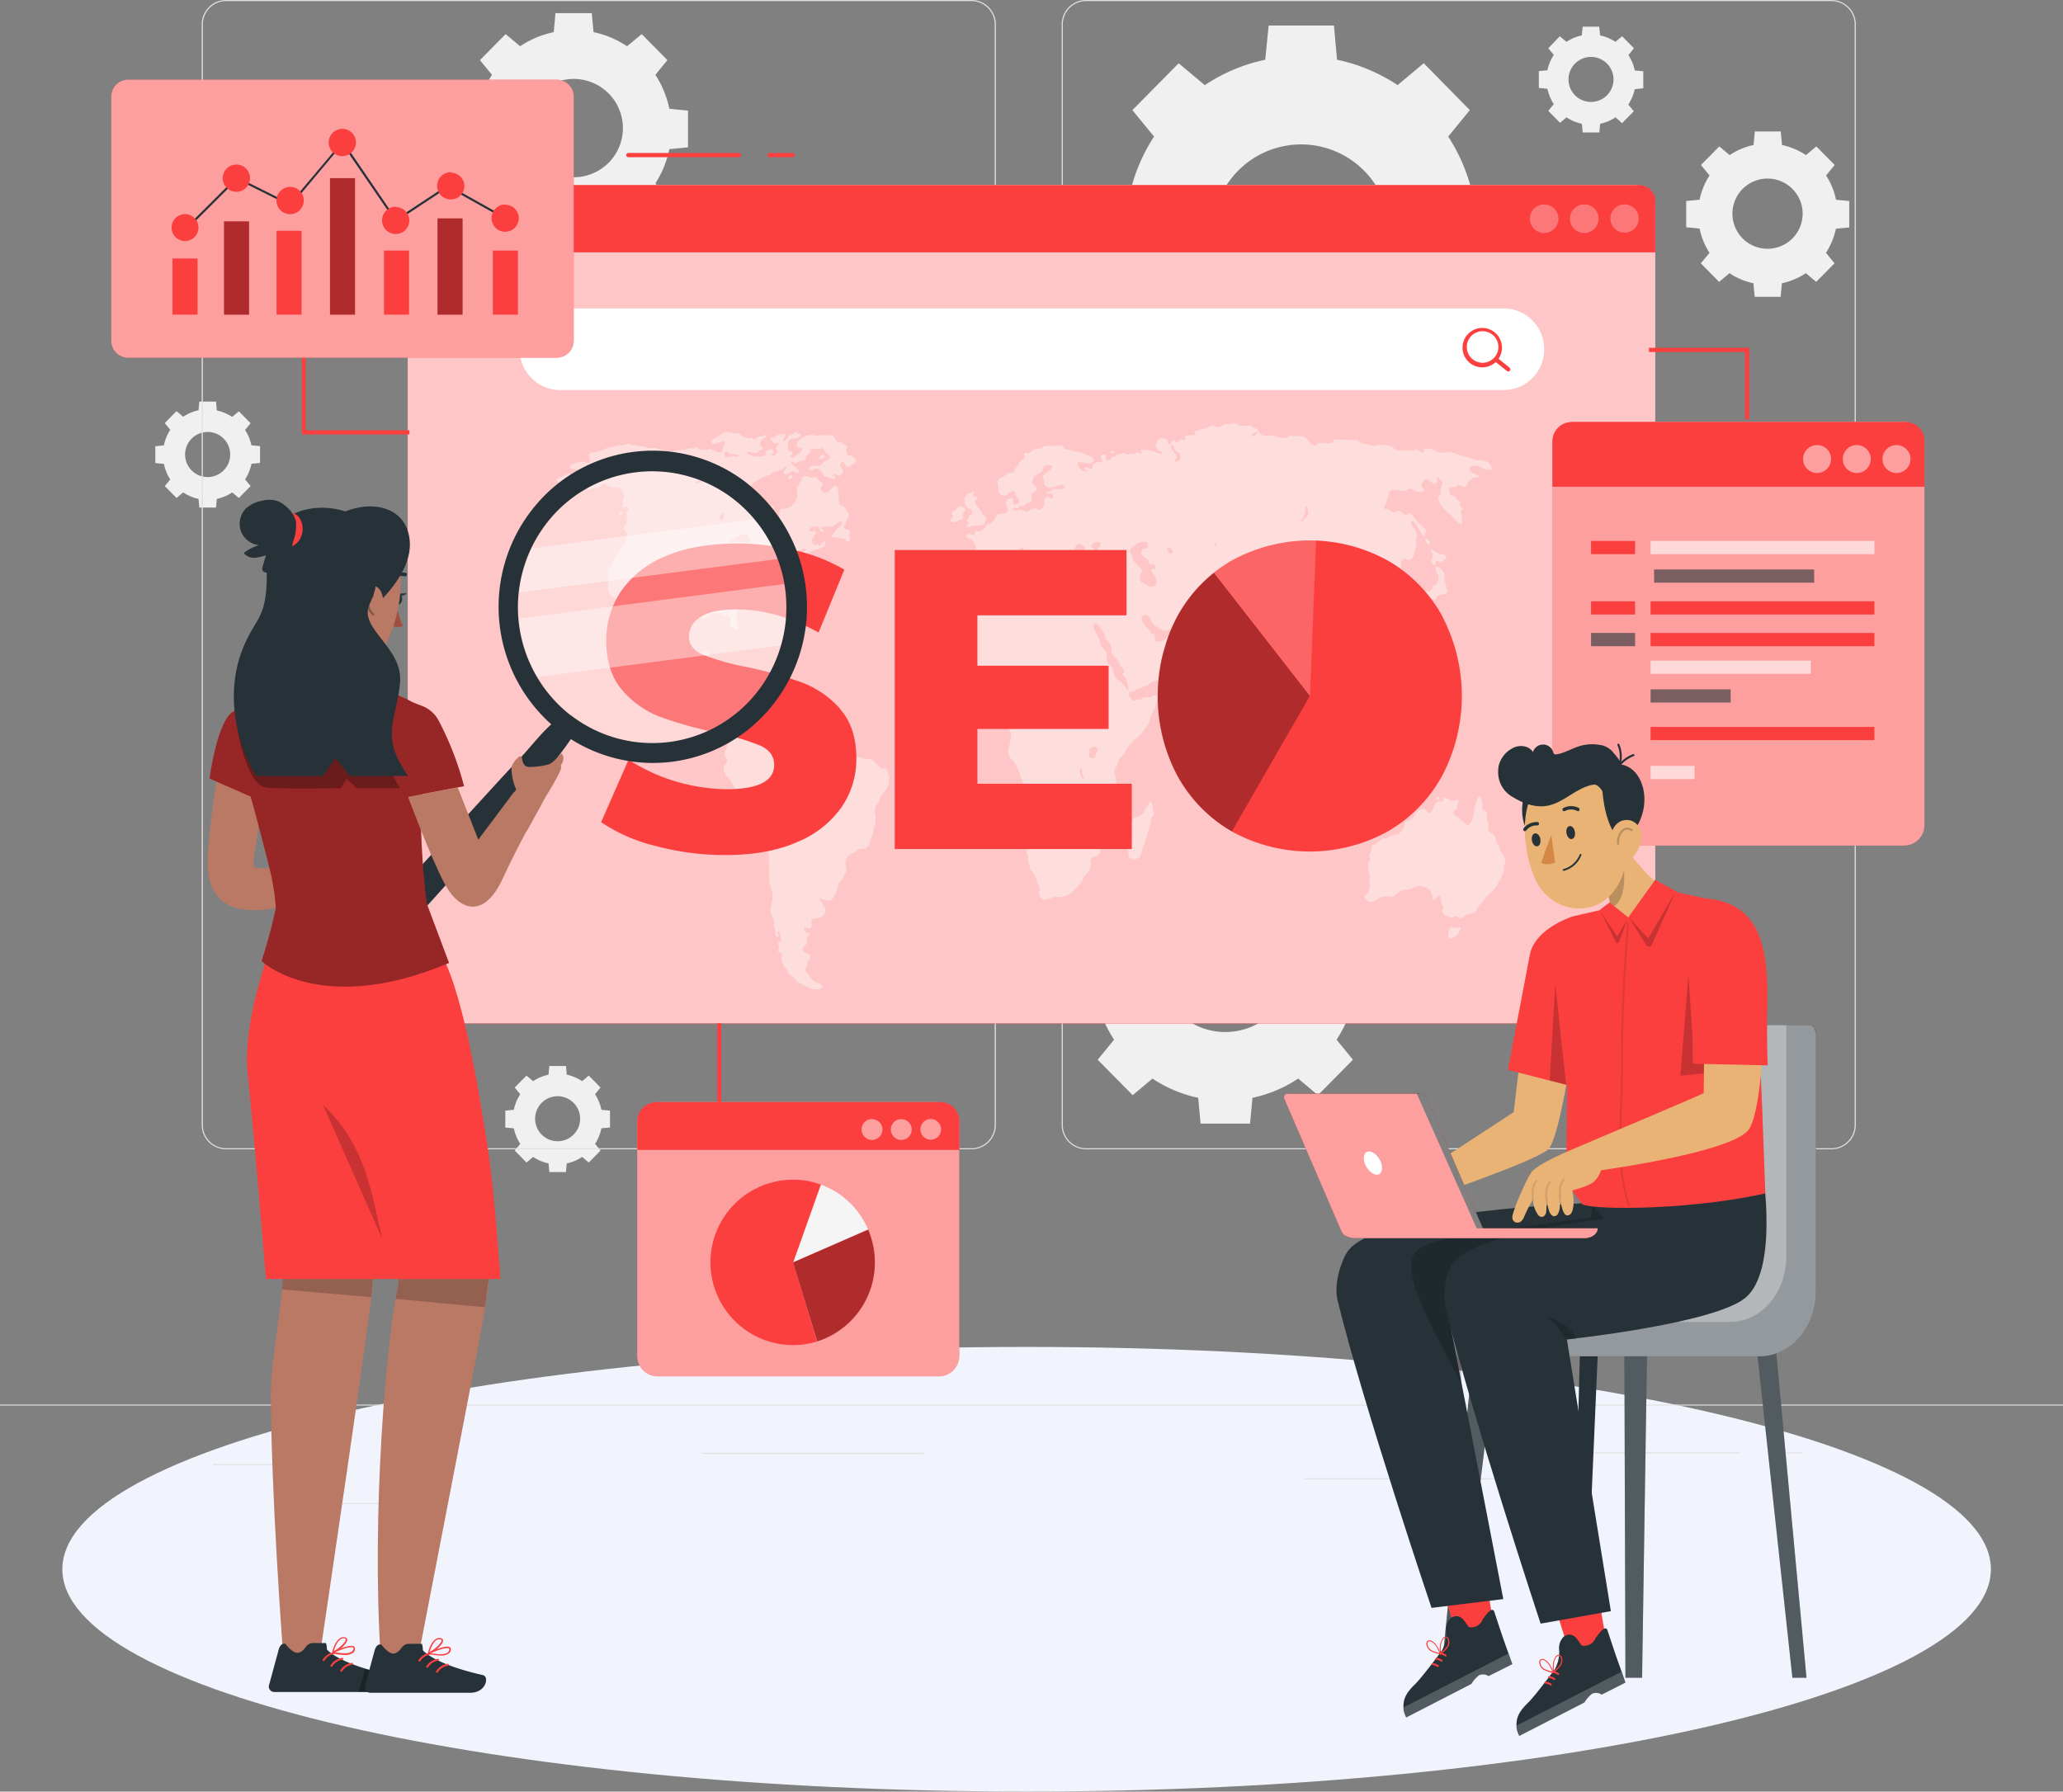 <svg xmlns="http://www.w3.org/2000/svg" id="Capa_1" data-name="Capa 1" viewBox="0 0 537 466.44"><rect x="0" y="0" width="537" height="466.44" fill="#808080" stroke="none"/><defs><style>.cls-1{fill:#f1f4fd;}.cls-2{fill:#f0f0f0;}.cls-3{fill:#e0e0e0;}.cls-4{fill:#fb3f3f;}.cls-10,.cls-11,.cls-12,.cls-5,.cls-6,.cls-7,.cls-8{fill:#fff;}.cls-10,.cls-11,.cls-12,.cls-13,.cls-16,.cls-19,.cls-22,.cls-5,.cls-6,.cls-8,.cls-9{isolation:isolate;}.cls-5{opacity:0.7;}.cls-6,.cls-9{opacity:0.3;}.cls-22,.cls-8{opacity:0.4;}.cls-10,.cls-16{opacity:0.2;}.cls-11{opacity:0.5;}.cls-12,.cls-13{opacity:0.6;}.cls-13,.cls-15{fill:#263238;}.cls-14{fill:#f5f5f5;}.cls-17{fill:#e9b376;}.cls-18{fill:#d58745;}.cls-19{opacity:0.1;}.cls-20{fill:#b97964;}.cls-21{fill:#a24e3f;}</style></defs><path id="freepik--Shadow--inject-3" class="cls-1" d="M506,447c0,31.93-112.37,57.88-251,57.88S4,478.86,4,447s112.38-57.88,251-57.88S506,415,506,447Z" transform="translate(12.23 -38.45)"></path><g id="freepik--background-complete--inject-3"><path class="cls-2" d="M340.63,282.77a35.09,35.09,0,0,0-4.95-12.06l4.26-5.21-9.11-9.23-5.14,4.31a34.17,34.17,0,0,0-11.9-5l-.63-6.72H300.28l-.62,6.72a34.17,34.17,0,0,0-11.9,5l-5.15-4.31-9.11,9.23,4.26,5.21a34.94,34.94,0,0,0-4.94,12.05l-6.64.64v13.05l6.64.63a34.94,34.94,0,0,0,4.94,12.05l-4.26,5.22,9.11,9.23,5.15-4.32a34.17,34.17,0,0,0,11.9,5l.62,6.72h12.88l.63-6.72a34.17,34.17,0,0,0,11.9-5l5.14,4.32,9.11-9.23-4.26-5.21a35.29,35.29,0,0,0,4.95-12.06l6.63-.63V283.4Zm-16.47,7.15a17.44,17.44,0,1,1-17.44-17.66A17.44,17.44,0,0,1,324.16,289.92Zm47.12-200A46.66,46.66,0,0,0,364.74,74l5.63-6.89-12-12.2-6.8,5.7A45.34,45.34,0,0,0,335.8,54l-.8-8.9H318l-.89,8.9a45.16,45.16,0,0,0-15.73,6.62l-6.8-5.7-12.05,12.2L288.17,74a46.18,46.18,0,0,0-6.54,15.94l-8.77.84V108l8.77.84a46.18,46.18,0,0,0,6.54,15.94l-5.64,6.89,12.05,12.2,6.8-5.71a45.1,45.1,0,0,0,15.73,6.63l.83,8.88h17l.83-8.88a45.1,45.1,0,0,0,15.73-6.63l6.8,5.71,12-12.2-5.63-6.89a46.66,46.66,0,0,0,6.54-15.94L380,108V90.78ZM349.51,99.4a23.06,23.06,0,1,1-23.06-23.35A23.06,23.06,0,0,1,349.51,99.4ZM162,66.77a25.84,25.84,0,0,0-3.63-8.84l3.12-3.83-6.68-6.77L151,50.49a25,25,0,0,0-8.73-3.67l-.46-4.94h-9.45l-.46,4.94a24.89,24.89,0,0,0-8.74,3.67l-3.77-3.16L112.7,54.1l3.13,3.83a25.76,25.76,0,0,0-3.63,8.84l-4.87.47v9.57l4.87.47a25.89,25.89,0,0,0,3.63,8.85L112.73,90l6.69,6.77,3.77-3.16a24.89,24.89,0,0,0,8.74,3.67l.46,4.94h9.45l.46-4.94a25,25,0,0,0,8.7-3.72l3.78,3.16L161.49,90l-3.12-3.82a26.13,26.13,0,0,0,3.63-8.9l4.86-.47V67.24ZM149.91,72a12.8,12.8,0,1,1-12.8-13,12.8,12.8,0,0,1,12.8,13Zm-5.59,255.39a12,12,0,0,0-1.66-4.06l1.43-1.75-3.06-3.1-1.73,1.45a11.61,11.61,0,0,0-4-1.69l-.21-2.26h-4.33l-.21,2.26a11.42,11.42,0,0,0-4,1.69l-1.73-1.45-3.07,3.1,1.44,1.75a12,12,0,0,0-1.67,4.06l-2.22.21V332l2.22.21a11.9,11.9,0,0,0,1.67,4.05L121.75,338l3.07,3.11,1.73-1.46a11.61,11.61,0,0,0,4,1.69l.21,2.26h4.33l.21-2.26a11.24,11.24,0,0,0,4-1.69l1.73,1.46,3.06-3.11-1.43-1.75a12,12,0,0,0,1.66-4.05l2.23-.21V327.6Zm-5.54,2.4a5.86,5.86,0,1,1-5.86-5.94,5.86,5.86,0,0,1,5.86,5.94ZM53.22,154.44a11.68,11.68,0,0,0-1.66-4.05L53,148.64l-3.06-3.11L48.2,147a11.61,11.61,0,0,0-4-1.69L44,143H39.66l-.21,2.26a11.61,11.61,0,0,0-4,1.69l-1.73-1.46-3.06,3.11,1.43,1.75a11.68,11.68,0,0,0-1.66,4.05l-2.23.22V159l2.23.22a12,12,0,0,0,1.66,4.05L30.66,165l3.06,3.1,1.73-1.45a11.61,11.61,0,0,0,4,1.69l.21,2.26H44l.21-2.26a11.61,11.61,0,0,0,4-1.69l1.73,1.45L53,165l-1.43-1.75a11.73,11.73,0,0,0,1.66-4.06l2.23-.21v-4.39l-2.23-.21Zm-5.53,2.41a5.87,5.87,0,1,1-5.86-5.94,5.87,5.87,0,0,1,5.86,5.94Zm418-66.4a18.27,18.27,0,0,0-2.59-6.31l2.23-2.74-4.77-4.83-2.7,2.26a18.16,18.16,0,0,0-6.23-2.63l-.33-3.52h-6.75l-.33,3.52A18,18,0,0,0,438,78.83l-2.7-2.26-4.77,4.83,2.23,2.74a18.27,18.27,0,0,0-2.59,6.31l-3.48.33v6.84l3.48.33a18.4,18.4,0,0,0,2.59,6.32L430.49,107l4.77,4.84,2.7-2.27a17.7,17.7,0,0,0,6.23,2.63l.33,3.52h6.75l.33-3.52a18.16,18.16,0,0,0,6.23-2.63l2.7,2.26L465.3,107l-2.23-2.73A18.55,18.55,0,0,0,465.66,98l3.47-.33V90.78l-3.47-.33ZM457,94.2a9.14,9.14,0,1,1-9.14-9.26A9.14,9.14,0,0,1,457,94.2ZM413.31,56.8a11.65,11.65,0,0,0-1.67-4l1.44-1.8L410,47.89l-1.73,1.45a11.87,11.87,0,0,0-4-1.68l-.21-2.26h-4.33l-.21,2.26a11.87,11.87,0,0,0-4,1.68l-1.73-1.45-3,3.11,1.43,1.75a11.91,11.91,0,0,0-1.66,4l-2.23.21v4.38l2.23.22a12.12,12.12,0,0,0,1.66,4l-1.43,1.75,3.06,3.1L395.54,69a11.4,11.4,0,0,0,4,1.68l.21,2.26h4.33l.21-2.26a11.4,11.4,0,0,0,4-1.68L410,70.51l3.06-3.1-1.44-1.75a11.65,11.65,0,0,0,1.67-4l2.23-.22V57l-2.23-.21Zm-5.54,2.4a5.86,5.86,0,1,1-5.86-5.93A5.86,5.86,0,0,1,407.77,59.2Z" transform="translate(12.23 -38.45)"></path><path class="cls-3" d="M464.54,337.67H270.42a6.34,6.34,0,0,1-6.29-6.38V44.83a6.34,6.34,0,0,1,6.29-6.38H464.54a6.35,6.35,0,0,1,6.3,6.38V331.29a6.35,6.35,0,0,1-6.3,6.38ZM270.42,38.73a6.08,6.08,0,0,0-6,6.1V331.29a6.07,6.07,0,0,0,6,6.11H464.54a6.07,6.07,0,0,0,6-6.11V44.83a6.06,6.06,0,0,0-6-6.1ZM240.69,337.67H46.57a6.35,6.35,0,0,1-6.3-6.38V44.83a6.35,6.35,0,0,1,6.3-6.38H240.69a6.35,6.35,0,0,1,6.3,6.38V331.29a6.35,6.35,0,0,1-6.3,6.38ZM46.57,38.73a6.08,6.08,0,0,0-6,6.1V331.29a6.07,6.07,0,0,0,6,6.11H240.69a6.07,6.07,0,0,0,6-6.11V44.83a6.08,6.08,0,0,0-6-6.1Zm-58.8,365.39h537v.27h-537Zm55.5,15.52H60.52v.27H43.27Zm127.46-2.95h57.49V417H170.73ZM61.59,429.75h38.93V430H61.59Zm332.53-13.2h46.39v.27H394.12Zm56,0h6.8v.27h-6.8Zm-122.7,6.78h57.88v.27H327.38Z" transform="translate(12.23 -38.45)"></path></g><g id="freepik--Tab_4--inject-3" data-name="freepik--Tab 4--inject-3"><path class="cls-4" d="M93.9,93.38V294.3a10.56,10.56,0,0,0,10.49,10.62H414.66a4,4,0,0,0,4-4V92a5.36,5.36,0,0,0-5.31-5.39H100.56a6.7,6.7,0,0,0-6.66,6.76Z" transform="translate(12.23 -38.45)"></path><path class="cls-5" d="M93.9,93.38V294.3c0,5.86,4.7,10.62,11.75,10.58H415.92c.94,0,2.72-1.76,2.72-4V92a5.36,5.36,0,0,0-5.31-5.39H100.56a6.7,6.7,0,0,0-6.66,6.76Z" transform="translate(12.23 -38.45)"></path><path class="cls-4" d="M99.12,86.63H414.47a4.2,4.2,0,0,1,4.17,4.22v13.3H93.9V91.92A5.26,5.26,0,0,1,99.12,86.63Z" transform="translate(12.23 -38.45)"></path><path class="cls-6" d="M414.32,95.39a3.68,3.68,0,1,1-3.68-3.72,3.68,3.68,0,0,1,3.68,3.72ZM400.2,91.67a3.72,3.72,0,1,0,3.67,3.77v0A3.7,3.7,0,0,0,400.2,91.67Zm-10.45,0a3.72,3.72,0,1,0,3.68,3.76v0a3.69,3.69,0,0,0-3.66-3.72Z" transform="translate(12.23 -38.45)"></path><path class="cls-4" d="M180.16,79.37H151.32a.54.54,0,0,1-.54-.54.55.55,0,0,1,.54-.55h28.84a.54.54,0,0,1,.53.55h0A.55.55,0,0,1,180.16,79.37Zm14.48-.54a.54.54,0,0,0-.53-.55h-6a.55.55,0,0,0-.54.55.54.54,0,0,0,.54.54h6A.55.55,0,0,0,194.64,78.83Z" transform="translate(12.23 -38.45)"></path><path class="cls-7" d="M379.23,140H133.32a10.63,10.63,0,0,1,0-21.25H379.23a10.55,10.55,0,0,1,10.48,10.62h0A10.55,10.55,0,0,1,379.23,140Z" transform="translate(12.23 -38.45)"></path><path class="cls-4" d="M380.71,134.15l-2.89-2.3.11-.14a5.13,5.13,0,1,0-.83,1l2.95,2.34a.5.5,0,0,0,.33.12.54.54,0,0,0,.42-.21.56.56,0,0,0-.09-.77Zm-7-1.25a4.11,4.11,0,1,1,3.38-1.8,4.11,4.11,0,0,1-3.38,1.8Z" transform="translate(12.23 -38.45)"></path><path class="cls-8" d="M368,280a4,4,0,0,1-1.26,2.15c-.46.39-1.91,1.17-2.08.06a9.11,9.11,0,0,1,.41-2c.36-.86.74-.3,1.31-.19s1.15-.43,1.62,0Zm-3.44-87.44c-.16-.69-.3-1.42-.51-2.16a6.74,6.74,0,0,1-.3-.86,9.73,9.73,0,0,0,.1-1.3,3,3,0,0,0-2.22-2.28c-.6.84.33,1.59.5,2.28a2.5,2.5,0,0,1-.71,2.47c-.17.11-.4.06-.6.24s-.27,1.07-.71,1.3-1.2,0-1.88.18c-.36.1-.92.8-1.21,1.17s-1,1-1,1.48.48.71.81,1.23.51,1.14,1,1.05.1-1.54.61-1.91c.89.37,1.25-1.09,2-1.11.28,0,.51.4.81.31s.48-.9.86-1.11c.82-.45,1.92-.14,2.48-1Zm-4.3-8.14c0,.56.7,1.12,1.11,1.23.16-.53-.12-1,.36-1.11s.86.47,1.26.37.5-.62.71-.8.44-.11.56-.43c0-.86-.65-.78-1.37-.92-1.11-.23-2.09-1.36-2.58-1.24,0,.08-.07.09-.05.19.22.67.6,1,.46,1.72-.1.42-.47.64-.46,1Zm1.37,61.93c.07.33.81.39.76-.12s-.74-.31-.75.09Zm-1.93-66.12c.86-.67-.36-1.4-.86-1.72a1.6,1.6,0,0,0,.87,1.69Zm-2.43,63.59c.49-.35,1.25-.34,1.47-1.1-1-.43-1.65.41-2.23.8-.4.26-1,.42-1,1.1a.55.55,0,0,1,.2.25c.62-.07,1-.68,1.52-1.05ZM356.72,232c-.41-.28-1-.06-1.56-.06s-1.1-.29-1.47-.24a1.2,1.2,0,0,0-1,1.1c.31.13.39-.13.66-.18,1.3-.25,3.27.92,3.34-.62Zm-1.31,7.34c.23-.21.13-.83.15-1.3-.48-.71-.64-1.8-1.06-2.59.26-.65,1.22-.75,1.16-1.6-.85-.19-1.57.71-2.17.56-.18,0-.54-.76-.82-.74-.54,0-.44,1.1-.6,1.66-.11.39-.49.79-.46,1.17s.51.58.61,1.17-.41,1.54.1,1.73c1.05.38.34-2.66,1.11-2.84.41.78,1,3,2,2.78ZM353.79,243c-.09-.52-1.14-.67-1.32-.18C352.56,243.24,353.6,243.46,353.79,243Zm-2.07,1c.11.48.52.59.91.74a2.43,2.43,0,0,0,.2-.25c0-.6-.83-1-1.11-.49Zm-1.88-1.36c-.38,0-.86-.26-1,.19.11.53.64.54,1.16.55.32-.46,1.21,0,1.47-.43-.16-.9-1-.37-1.62-.31Zm29.77,19.48a5.91,5.91,0,0,0-.66-1.24,7.55,7.55,0,0,1-.71-1.23c-.09-.31-.07-.63-.15-.8-.16-.35-.6-.39-.76-.8-.05-.12,0-.43-.05-.62a3.26,3.26,0,0,1-.25-1.11c-.51-.81-1.28-.78-1.68-1.54-.31-.6-.1-1.27-.2-2.09,0-.45-.37-.9-.4-1.42,0-.31.13-.69.1-1-.1-.86-.81-.73-1.22-1.1a5.73,5.73,0,0,0-.71-3.58c-.6.3-.86,1.44-1.06,2.28-.07.31-.25.61-.3.92a14.33,14.33,0,0,1-.51,2.9c-.29.76-.8,1.56-1.31,1.54s-.69-.6-1-.86c-.1-.08-.35-.14-.5-.25s-.47-.53-.81-.8c-.5-.38-1.33-.71-1.32-1.42,0-.56.45-.66.86-.86.15-.3,0-.45,0-.74s.5-.72.46-1.11c-.1-.88-1-.23-1.47-.24-.89,0-1.89-1-2.48-1-.24.24.06.47,0,.86-.28.55-.85.16-1.37.31s-.9,1-1.26,1.66c-.25.43-.53,1.15-.81,1.23-.78.24-1.11-1-1.82-1a1.63,1.63,0,0,0-.81.24,7.47,7.47,0,0,0-1.17.93c-.4.4-.45,1-.81,1.42a3.25,3.25,0,0,1-.91.55c-.22.07-.44,0-.66.06-.44.23-.37.8-.6,1.48a4.87,4.87,0,0,1-1.42,1.85,5,5,0,0,1-1.62.43c-.64.17-1.21.64-1.67.74H348c-.78.15-1.4,1-2.18,1.48-.22.13-.78.35-.91.61a8.49,8.49,0,0,0-.2,1.05c-.2.63-.51.87-.51,1.36,0,.69.37.78.21,1.35-.1.35-.49.4-.56.8a7.5,7.5,0,0,0,.15.93V265c.07.58.35,1,.36,1.6a9.41,9.41,0,0,1-.21,1.23c0,.4.22,1,.21,1.42a5,5,0,0,1-.56,1.72c-.19.34-.76.64-.76,1.11s.58.77.91,1.11c1.65.3,2.27-.79,3.34-1.17s2.14,0,3.19-.12a6.65,6.65,0,0,1,2.79-1.85,5.55,5.55,0,0,1,1,0c1.23-.14,2.23-1.16,3.79-.86a5.86,5.86,0,0,1,1.72.8,5.7,5.7,0,0,1,.86,1.79c.06.39-.24.87.16,1s.69-.53,1.06-.8a6.17,6.17,0,0,1,1-.49,1.52,1.52,0,0,0-.2.86,1.17,1.17,0,0,1,.25,1.23c.16.4.54.52.56,1s-.31.71-.25,1.23c.1,1,.89,1,1.62,1.23.34.14.46.31.71.31.59,0,.91-.43,1.31-.37s.72.64,1.12.62.86-.68,1.61-1.05a4.57,4.57,0,0,1,1.47-.24c.89-.12,1.15-1.31,1.67-2,.36-.5.91-1,1.37-1.54a15,15,0,0,1,1.32-1.66c.31-.31.69-.49,1-.8a8.42,8.42,0,0,0,1.42-2.16,21.93,21.93,0,0,0,1.26-2.4,14.89,14.89,0,0,0,.2-2c.09-.5.46-.92.36-1.54Zm-33.26-19.35c.57.1,1.22.51,1.67-.06-.31-.74-1.28-.67-1.87-1.05,0-.32.1-.48-.06-.68-.69.1-1.28-.46-1.87-.43-.27,0-.48.26-.76.31-1.16.19-1.77-.78-2.68-.93-.7-.11-1.49,0-1.47.62s1.72,1.33,2.18,1.42.8-.06,1.21,0c.68.1,1.32.57,2,.67s1.1,0,1.62.13Zm4.3-16.7c0-.51-.76-1.74-1.21-1.11s-.55,1.6-1.22,2.22c-.25.23-.54.24-.86.49s-.44.74-.66,1a2.44,2.44,0,0,1-.8.86c-.33.14-.74.07-1,.25s-.32,1.08-.81,1.23c-.24.07-.61-.26-1-.19-.87.18-.73,2.06-.4,2.9.22.58.64.81.76,1.23s.06,1.16.4,1.42c.17.13.53,0,.91.19s.49.34.71.36.59-.18.86-.18c.7,0,1.13.75,1.57.8s.78-.33,1.11-.3c.49-.54.24-1.49.46-2.22s.75-.74,1-1.24c.06-.69-.1-.72,0-1.17s.93-.46,1-.92c0-.24-.41-.63-.55-1a5,5,0,0,1-.31-1c-.18-1.53.67-1.62,1-2.71-.21-.43-.71-.53-1-.92Zm-9.1,9.16c-1.29,0-1.29,2.44,0,2.44s1.29-2.46,0-2.46Zm-1.88,1.93c.15-.57.69-.55.7-1a2.71,2.71,0,0,0-.7-1.23c-.39-.06-.41.55-.76.43s-.41-.58-.66-.92-.54-.42-.61-.74.09-.57.05-.8c-.14-.93-1.19-1.4-1.77-1.85a13.22,13.22,0,0,0-1.22-.74c-.33-.24-.46-.62-.76-.93s-.63-.47-.91-.74c-.48-.47-.8-1.35-1.26-1.54a7.85,7.85,0,0,0-.91-.06c-.49-.11-.75-.61-1-.24.06,1.36,1.28,1.84,1.92,2.77.15.22.24.54.4.74s.6.47.81.86.25,1,.46,1.42.75.87,1,1.35.4,1.2.66,1.79a6.31,6.31,0,0,0,.81,1.11,16.42,16.42,0,0,0,2.43,2.77,1.9,1.9,0,0,0,1-.12c.41-.45.07-1.46.31-2.34ZM315.77,222a.32.32,0,0,0-.15.19c-.3,1.09-.5,3.81.51,4a1.1,1.1,0,0,0,1.11-.68c.42-1.2-1-3.36-1.47-3.51ZM287,247.31c-.24.24-.21.64-.36.86s-.47.29-.6.49-.22.73-.46,1.11a4.27,4.27,0,0,1-1.21,1.11c-.48.3-1.11.26-1.57.68a3,3,0,0,0-.66,1.6c-.07.79.29,1.57.25,2.34-.05,1-1.05,1.65-1.16,2.9a6.2,6.2,0,0,0,.25,1.48c0,.39,0,.76,0,1.11a1.54,1.54,0,0,0,1.32,1.23,4.61,4.61,0,0,0,1.41-.43c.67-.45.8-2.1,1.17-3.14.09-.27.3-.5.4-.8.28-.83.48-1.88.81-2.84a11.67,11.67,0,0,0,.86-3.63c.14-.34.59-.44.66-.93a6.19,6.19,0,0,0-.15-.86c-.11-1.08-.31-2.65-1-2.28ZM328.88,215a1,1,0,0,1-.86-.74c-.06-.38.16-.76.16-1.17,0-.83-.51-1.15-.87-1.73-.14-.23-.18-.56-.3-.74s-.67-.52-1-.86a5.37,5.37,0,0,1-.71-1.11c-.2-.48-.26-1.11-.56-1.17s-.61.44-.91.55a5.79,5.79,0,0,1-1.37.31c-1,.09-1.84-.24-1.72,1.23-.15.67-.73.67-1.11,1a15.52,15.52,0,0,0-1.37,1.85c-.25.31-.63.51-.86.8s-.25.63-.45.86c-.54.63-1.35.68-1.72,1.54,0,1,.39,1.8.3,2.78,0,.44-.32.83-.36,1.29a8.45,8.45,0,0,1,.06,1.23c0,.23-.25.35-.41.62s-.2.57-.3.74-.45.45-.61.68-.31.63-.56.67c-1.11.2-1.38-2.37-1.87-3.45-.33-.5-.63-1-.91-1.54-.26-.69-.34-1.56-.71-2.34a16.22,16.22,0,0,1-1-2c-.18-.59-.34-1.32-.51-2a12.55,12.55,0,0,1-.4-2.1c0-.8.12-1.29-.41-1.6-.49.14-.7.74-1.26.74s-2-1.14-1.57-2.16c-.36-.61-1.25-.94-1.93-1.66-.39-.41-.74-1.4-1.41-1.48a3.14,3.14,0,0,0-.61.12c-.43.05-1.19,0-1.67,0a9,9,0,0,1-2.13.13c-.49-.07-1.11-.19-1.62-.25a3.33,3.33,0,0,1-1.87-.68c-.22-.25-.32-1.06-.71-1.17s-.73.31-1.16.43a2.56,2.56,0,0,1-2.33-.74c-.45-.36-.85-.54-1.17-.8-.77-.63-.9-2.51-2.07-2.53a1.13,1.13,0,0,0-1.12.87,3.4,3.4,0,0,0,.56,1.41c.57,1,1.61,1.34,1.92,2.65.21.1.64-.22.86.06.2.57,0,1.61.46,1.85,2.1.43,2.71-1,3.65-2,.54.44.36.82.55,1.29a1.9,1.9,0,0,0,.86,1c.26.12.58,0,1,.19a4.32,4.32,0,0,1,1.27,1.66,6.33,6.33,0,0,1-.86,1.91c-.2.31-.51.47-.61.74a6.6,6.6,0,0,0-.1.8,10.49,10.49,0,0,1-.81.86c-.26.29-.6.56-.86.81s-.52.71-.86.86c-.67.3-1.32.17-1.87.62-.37.29-.37.94-.81,1.29s-1.26.37-1.93.74c-.43.24-.69.7-1.06.86-.15.07-.34,0-.51.06-.33.11-.64.4-1,.5s-.51,0-.76.12c-.78.27-1.49,1.24-2.28.68-.37-1-.43-2.35-.86-3.27-.22-.47-.65-.61-.81-1.11s.37-.29.41-.61c-.13-.67-.65-1-1-1.55-.16-.27-.23-.66-.41-1-.6-1.07-1.79-1.63-2-3a4,4,0,0,1,0-.92,3.88,3.88,0,0,0-.61-1.3c-.19-.27-.59-.46-.81-.86a5.34,5.34,0,0,1-.3-.92,10.1,10.1,0,0,0-2-3c-.41.07-.86.11-1.06.43a9.84,9.84,0,0,0,.86,2.16,12.45,12.45,0,0,1,1,2c.08.26.07.59.15.86.32,1,1.32,1.28,1.52,2.4.14.76,0,1.28.15,2s1.06,1.15,1.42,1.85a15.82,15.82,0,0,1,.51,1.91c.3.79,1.15,1.13,1.77,1.66a15.74,15.74,0,0,1,1.42,1.73c.27.3.64.35.7.67s-.14.56-.2.93c.39.49.77,1.4,1.42,1.48.27,0,.6-.3,1-.37h.61c.17,0,.5-.36.81-.43.52-.14,1.12-.09,1.77-.19s1.05-.73,1.52-.55c.52.69.15,1.48,0,2.15-.05.24-.05.48-.1.68-.27,1.1-1,1.91-1.32,2.9-.1.3-.08.67-.2,1a12.25,12.25,0,0,1-1.77,2.78,13.09,13.09,0,0,1-1,1.23c-.37.36-.81.56-1.22.92a12.59,12.59,0,0,0-2.22,2.71c-.23.37-.33.8-.56,1.11s-.84.67-1.11,1.11a13,13,0,0,0-.61,1.61c-.28.7-.86,1.18-.76,2.15,0,.37.31.61.4,1a5.11,5.11,0,0,1,0,1.91,6.66,6.66,0,0,0,1,2.34c.06,1.25-.09,2.46,0,3.51a4.16,4.16,0,0,1,0,1.79,5.79,5.79,0,0,1-1.37,1.85c-.48.37-1.21.47-1.72.92a11.33,11.33,0,0,0-1,1.24c-.6.6-1.42,1.17-1.47,1.78a5.26,5.26,0,0,0,.3,1.23,6.46,6.46,0,0,1,.05,3.21c-.36,1.06-2.22.84-2.43,2-.06.34.13.62.1,1a10,10,0,0,1-.5,1.78c-.23.51-.74.74-1.07,1.18s-.62,1.33-1.06,1.9a16.28,16.28,0,0,1-2.18,2.29A5.69,5.69,0,0,1,264,272a16.68,16.68,0,0,0-2,0c-.23,0-.49.31-.81.37a1.63,1.63,0,0,1-.55,0c-.18,0-.62.37-.91.37a2,2,0,0,1-1.52-1.91c0-.37.25-.71.25-1.05a6.36,6.36,0,0,0-.71-1.6c-.29-.69-.41-1.47-.71-2s-.73-.89-1-1.36a11,11,0,0,1-.66-3.21c0-.37-.26-.77-.3-1.23s.06-1.19,0-1.66a8.11,8.11,0,0,0-.61-1.17c-.36-.8-.61-1.85-.91-2.47s-.86-1.19-.91-1.85a9.87,9.87,0,0,1,.1-1.72c.05-.43.32-.78.4-1.23a4.15,4.15,0,0,0,0-1c.26-1.41,1.54-1.92,1.37-3.64-.07-.72-.49-1.08-.56-1.91,0-.38.16-.72.15-1.11a6.46,6.46,0,0,0-.55-1.78A16.05,16.05,0,0,0,252,237.2c-.41-.56-.93-1-1.27-1.48a4.27,4.27,0,0,1-.6-1.54c0-.35.22-.57.3-.92s.11-1.32.25-2a6.24,6.24,0,0,0,.31-1.66,2.44,2.44,0,0,0-1.22-1.66c-.7-.22-1.43.27-2.33.18-.77-.59-.71-2.14-1.82-2.34a6.49,6.49,0,0,0-4,1,5.18,5.18,0,0,1-1.67.81,13.26,13.26,0,0,1-1.41-.37,6.12,6.12,0,0,0-2,.12c-.58.13-1.11.63-1.62.68-1,.09-1.91-1.08-2.53-1.67-.38-.35-.76-.65-1.11-1s-.87-.58-1.17-.93a7.81,7.81,0,0,1-.61-1.91,9.7,9.7,0,0,0-1.57-2c-.42-.52-1.41-1.3-1.51-2-.06-.34.12-.74.1-1.11,0-.54-.36-.85-.36-1.23,0-.54.54-1,.66-1.42a7.87,7.87,0,0,1,.1-.86,4.82,4.82,0,0,0,.41-1.91c0-.37-.29-.7-.31-1.17s.18-.51.15-.8c0-.53-.59-.63-.65-1.23s.49-1.14.81-1.85c.14-.32.22-.81.35-1,.29-.53.75-.78,1-1.3s.21-.94.36-1.23.56-.56.91-1.05.41-.87.61-1a3.79,3.79,0,0,1,.91-.43,4.37,4.37,0,0,0,2.07-2.29,3,3,0,0,1,.41-2.09,3.69,3.69,0,0,1,1.06-1.6c.63-.44,1.23-.48,1.67-1.3a4.46,4.46,0,0,0,.56-1.54,1.7,1.7,0,0,0-1-1.48c-.46-.08-1.16.43-1.42-.18a3.1,3.1,0,0,1,0-.86c-.06-.41-.34-.69-.36-1,0-.58.47-1.18.61-1.85a9.42,9.42,0,0,0-.05-2.65c.71-1.36,2.28-.68,3.85-.55.23,0,.5-.07.76-.06.93,0,1.66.36,2-.62a8.23,8.23,0,0,0,.15-2.1,4.64,4.64,0,0,0-1-1.75c-.5-.39-1.23-.22-1.52-.92.23-1.22,1.35-.21,2-.5.35-.15.31-.87.61-1s.48.25.76.24a4.66,4.66,0,0,0,1.37-.74c.32-.27.42-.82.71-1s.44-.13.66-.24a4.19,4.19,0,0,0,1.26-1.11c.42-.61.61-1.37,1.11-1.48.68-.15,2.22.16,2.33-.74s-.62-1.54-.35-2.47c.21-.73.75-.6,1.52-1,.37.32.26,1.23.3,1.78.47,0,1.43-.16,1.52-.67s-.69-1.28-.86-1.67-.23-1.14-.61-1.23c-.77-.18-1.52,1.29-2.48,1.29a1.73,1.73,0,0,1-1.47-1.17,6.7,6.7,0,0,1,0-1,5.33,5.33,0,0,1-.2-1.73c.39-.81,1.28-.94,1.92-1.35.25-.16.44-.5.71-.62.46-.21,1.13,0,1.57-.31.28-.19.2-.53.41-.92s.43-.4.6-.68.14-.5.26-.68c.44-.67,1.24-.91,1.57-1.6.14-.31-.25-.42-.16-.86s.8-.12,1.17-.19,1-.84,1.52-1a10,10,0,0,0,1.72-.31c.32-.15.61-.5.91-.56.11,0,.41.07.56.06s.4-.15.65-.18a9.81,9.81,0,0,1,1.32.12c.8,0,1.56-.29,2.23.06.35.19.31.67.76.87.22.1.52,0,.86,0s1,.47,1.67.55h.7a10.6,10.6,0,0,1,2.23.86c.6.25,1.85.55,1.88,1.24s-1.1,1-1.57,1c-.8,0-1.86-.56-2.69-.24a2.26,2.26,0,0,0,2.24,2.28h.14c.1-.66-.64-.29-.55-.93.5-.46,1.11.32,1.82.19.28-.09.23-.58.3-.92.6-.45,1.36-1.1,2.28-.62a.55.55,0,0,1,.2-.25c.06-.67-.61-1-.25-1.66.17-.44,1.12-.29,1.26.06s-.23.37-.2.74a.8.8,0,0,0,.81.56c.5,0,.6-.58,1.07-.87.23-.09.46-.17.7-.24s.53-.42.76-.5.43,0,.66-.06.62-.37.86-.37.52.43.91.49c.21,0,.45-.14.76-.18a4.15,4.15,0,0,1,.71,0c.48-.09.81-.4,1.21-.37s.77.48,1,.25c.32-.4-.44-.69-.21-1a17.21,17.21,0,0,1,2.38.18c1.16.2,2.25.9,3.29.93-.1-.86-.9-.61-1.26-1a4,4,0,0,1-.56-1.29,7.46,7.46,0,0,1,.71-1.48,1.74,1.74,0,0,1,2.33.18c.28.47.19,1.19.6,1.17s.55-1.08,1-1.11.51.69.86.68.71-1,1.26-1c.3,0,.4.18.86.24.32-.25-.1-.57,0-.92.57-.5,1.86-.12,2.59-.43.2-.3-.26-.5-.06-.81a6.44,6.44,0,0,1,2.74-.8c.65-.13,1.26-.68,1.77-.74s1,.38,1.52.37a2.36,2.36,0,0,0,.91-.24c.28-.14.48-.47.76-.56a9.64,9.64,0,0,1,1.52,0,5.71,5.71,0,0,1,1.42-.24c.36.07.66.55,1,.61,1.06.2,2.17-.19,3.14.12.17.06.35.28.55.38.65.29,1.1.19,1.22,1.17.51.22.81.79,1.42,1,.4.13.81-.06,1.26-.06a11.67,11.67,0,0,1,1.87.12c.29.06.53.32.82.37a3.26,3.26,0,0,0,.7,0,8.23,8.23,0,0,0,.86.19c.53,0,.94-.6,1.37-.68a3.26,3.26,0,0,1,.76.12,19.44,19.44,0,0,1,2.53.07,4.69,4.69,0,0,1,1.42,1c.3.28.48.72.76.92a2.45,2.45,0,0,0,1.21.5c.33-.06.34-.5.66-.68,1-.27,2.79.39,3.59-.06.32-.18.26-.58.51-.8,1.52-.09,3,.07,4.46.12A8.87,8.87,0,0,1,341,153c.51.1.87.72,1.37.92.33.14.92.07,1.42.19.33.08.61.32.86.37a5.89,5.89,0,0,0,1.57-.13,7.45,7.45,0,0,1,3.8.37c.6.3.86.9,1.51,1,.94.12,2.39-.1,3.35,0q.3.08.6.12c.32,0,.52-.36.91-.37s1.3,1,2,.8c.31-.25-.25-.61.05-.86s.67,0,1.11,0c.25,0,.5-.09.76-.12.56.06,1.09.66,1.77.86a5.18,5.18,0,0,0,2,.12,4.57,4.57,0,0,1,1.37-.18,5.51,5.51,0,0,1,.65.31c.22.06.43,0,.61.06s.34.25.51.31c.94.32,2.19.49,3.19.86a7.32,7.32,0,0,0,1.67.68c.24,0,.45-.13.76-.13,1.53,0,3.33.79,3.19,2.53-1.79.48-3.29-1.5-5.17-.92a.93.93,0,0,0-.6.86c.07,1.07,2.29,1,2.47,2-.36.33-.76,0-1.06.06a3.77,3.77,0,0,0-1.52,1c-.34.39-.64,1.39-1,1.48s-1.14-.54-1.82-.37c-.25.06-.49.44-.71.49-.56.13-1.27-.37-1.62.43.19.57.07,1.35.46,1.67s.55,0,.86.18.55.69.86,1,.52.25.66.55c0,.46-.15.51-.11.8.08.52.75.64.76,1s-.41.35-.5.8c0,.29.27.36.3.74s-.17.51-.15.8.29.69.25,1.05a1,1,0,0,1-.45.68c-1-.76-1.85-1.8-2.89-2.78s-2.76-2.21-2.93-4.31c0-.32.55-.57.65-1.05,0-.19-.06-.47-.05-.74,0-.72.53-1.41.51-1.84A2.5,2.5,0,0,0,362,162.7c-.29.18,0,.56,0,.86a1.1,1.1,0,0,1-.76.86c-1,.1-1.06-1.5-2.58-1a1.64,1.64,0,0,0-.81,1.73c0,.27.65.56.61.92s-1.38.46-1.67.43c-.82-.08-1.24-.82-2-.8-.36,0-.68.37-1,.43-1.59.36-4-1-4.5.74-.08.24,0,.55-.1.8a8.65,8.65,0,0,1-.41.87c-.06.19,0,.56-.15.86s-1.05,1.32-.2,1.6c.2.07.3-.1.56-.06.43.07,1.15.92,1.67.92.3,0,.73-.41,1-.43a2.26,2.26,0,0,1,1.16.56c.35.22.86.63,1.12.61.48,0,.25-.43.71-.61.87.31,1.28,1.44,2.12,2.34.31.32.76.6,1.17,1,.22.24.93.91,1,1.23s-.2.42-.26.68.11.65-.1.92c-.8-.36-1-1.33-1.57-2.16-.21-.3-.43-.67-.75-1.11-.15-.19-.69-.89-1-.74-.64.3.35,1.47.51,1.73a4.66,4.66,0,0,1,.81,1.85c0,.37-.2,1-.2,1.66,0,.43.09.81.05,1.17a7.91,7.91,0,0,1-.36,1.17c-.12.46-.14,1-.25,1.3-.2.55-.86,1.21-1.32,1.23s-.6-.39-1-.37c-.62,0-.74.74-1.11,1.29a5.72,5.72,0,0,1,.1,1.24c-.14.65-.89.76-.86,1.41s.68.72,1,1a9.48,9.48,0,0,1,1.67,1.85,3.82,3.82,0,0,1,.66,1.72c0,.61-1.48,1.46-2.08,1.24s-.37-.88-.5-1.48-.41-.67-.56-1.05c-.08-.2,0-.51-.15-.74-.31-.62-.84-.28-1.47-.68-.41-.25-.29-.8-.46-1.29a1.59,1.59,0,0,0-1.87-.8c-.54.13-.71.68-1.21.8-.75-.54.15-1.86-.76-2-.7-.09-1.16,1.22-1.57,1.6s-.78.31-.81.68c-.06.68.59.54,1.11.8s.53.89,1,.92.6-.45,1-.49a2.18,2.18,0,0,1,1.52.55c-.25.75-1.62,1.3-1.62,2.28,0,.57.54.67,1,1.05a15.22,15.22,0,0,1,1.32,1.85c.21.27.56.45.66.62.23.4.2.9.45,1.17.05.34-.12.42-.1.74s.69.36.81.8c-.1,1.06.26,2.06-.45,2.46-.33,1.91-.7,3.4-1.77,4.44a9.45,9.45,0,0,1-3.4,1.66c-.3.12-.54.51-.81.62-.67.28-1.87.11-1.92,1.11,0,.49.52.79.56,1.29a1.63,1.63,0,0,1-.91,1.61.94.94,0,0,1-1-.87c0-.73.75-1,.81-1.48a1.31,1.31,0,0,0-1.11-1.47h-.2a4,4,0,0,0-2.23,2.59,6.08,6.08,0,0,0,1.47,2.47c1.42,1.52,2.93,2.44,2.68,6.16-.35.94-1.26,1.14-2,1.66-.54.4-.81,1.62-1.72,1.73-.37-.15-.16-.85-.26-1.17s-.86-.66-1.31-1.11a11.72,11.72,0,0,1-.81-1.3c-.36-.42-.89-.51-1.32-.8-.27-.18-.48-.81-.76-.8-.44,0-.29.55-.4,1.42s-.63,1.51-.46,2.53c.07.41.5.74.71,1.17.35.69.4,1.51.76,1.91s.64.32.91.55a7.13,7.13,0,0,1,1.67,2,18.19,18.19,0,0,1,.15,2.09c.17.79,1,1.35.51,2.16a4,4,0,0,1-1.32-.8,4.64,4.64,0,0,1-1.46-1.85,6.65,6.65,0,0,1-.41-.74c-.18-.55-.14-1.18-.3-1.85a5.64,5.64,0,0,0-1.12-2c-.35-.41-1-.65-1-1.24,0-.82.23-1.79.2-2.77,0-.21-.12-.42-.15-.68-.05-.47,0-1.05-.05-1.48a7.09,7.09,0,0,0-.46-1.1c-.13-.36-.27-.71-.4-1.18-.21-.71-.44-2.08-.91-2.15s-1,1.16-1.67,1.17Zm-77.4-44.12c0,.39.61.6,1,.55s.56-.3.87-.31c.59,0,1,.55,1.36.56.87,0,1.72-1,2.64-.87.41.06.65.41,1,.38s.9-.75,1.26-1c-.15-1,0-2.41.81-2.47.55,0,1.37,1.14,1.47,0a.89.89,0,0,0-.76-.92c-.29,0-.67.7-.91.12,0-.56.52-.41.81-.55s.37-.39.61-.49c1.2-.52,2.87.5,3.34-.74-1.07-1.11-2.89.4-4.1.3a1.68,1.68,0,0,1-1.37-1.11c-.05-.18,0-.44-.05-.79s-.21-.81-.2-1c0-1.12,2.33-1.33,2.33-2.71a1.64,1.64,0,0,0-2.13.12c-.15.19-.14.59-.35,1-.46.84-1.92.94-2.38,2a2.6,2.6,0,0,0-.2,1.23c.12.58,1.18.74,1.21,1.35.06,1-1.3.91-1.47,1.79-.07.4.16.94.11,1.3-.11.64-.62.46-1.27.8-.33.17-.65.81-1,.86s-.54-.24-.76-.19-.22.58-.71.68-1.07-.42-1.11.19Zm18,69.14c-.1-.57.12-1.24-.3-1.54H269c-.37,1,.15,2.67.86,2.77.2-.45-.32-.75-.41-1.23Zm4.1,5.73c-.22.51-.46,1.74.1,2,.24-.45.53-1.72,0-2Zm-2.27-12c-.14.57.08,1-.11,1.6.2.46.7.55,1.32.5.34-.19.3-.54.46-.93s.57-.88.5-1.41c-.14-1.19-2-.61-2.17.24Zm2.42-40.36c0-.66-.2-1.16-.25-2.09-.93-.69-1.63.63-2.58.49-.58-.09-1-.92-1.62-.8-.34.06-.51.6-.86.67-.72.17-1.05-.7-1.82-.36a7.42,7.42,0,0,1-1.83-4.5c-.59-1-1.49-.18-1.92.43-.27,0-.6-.18-.66.18-.2,1.14,1.33,1.26,1.32,2,0,.5-.6.45-.86.8s-.1.69-.46.92c-1,.15-1.33-.52-1.31-1.6-.43-.8-1-1.38-1.37-2a2.73,2.73,0,0,1-.4-1,5.36,5.36,0,0,0,.05-1c-.11-.59-1-1-1.57-1.35a9.13,9.13,0,0,1-1.78-1.11c-.3-.31-.44-.85-.7-1s-.51-.14-.71-.31-.23-.63-.61-.74c-.19-.08-.48.23-.61.43-.24,1.35.66,1.44,1.07,2a10.83,10.83,0,0,0,.71,1.29c.29.29.72.24,1.11.43s.45.55.71.74c.48.36,1.26.42,1.31,1.11-.3.25-1-.36-1.21.25-.06.4.26.6.25,1,0,.61-.56,1.27-1.06,1.17-.05-.36.26-.65.25-1,0-.79-1.32-2-2-2.34a8.58,8.58,0,0,1-1-.38,7.56,7.56,0,0,1-1.68-1.66c-.36-.58-.67-1.66-1.46-1.6-.33,0-.6.39-.86.55a5.54,5.54,0,0,0-.76.5c-.3.23-.54.47-.81.49-.64,0-1.18-.58-1.72-.43-.19.05-.34.25-.56.49a7.87,7.87,0,0,1,.05,1c0,.41-.65.32-1,.55a7.69,7.69,0,0,0-1.42,1.54,2.18,2.18,0,0,0-.56.87,6.47,6.47,0,0,1,.11.86,2.9,2.9,0,0,1-.82,1.17c-.18.15-.41.17-.6.31-.4.29-.58.66-.92.74-.88.2-2.49-.22-2.48.92,0,.76.86.77,1.37.74a12.36,12.36,0,0,0,1.72.06c.28-.08.57-.46.86-.61s.37-.1.51-.19c.3-.18.47-.48.71-.62a5.46,5.46,0,0,1,1.82-.49c.68,0,1.4.09,2.28,0,.31,0,.62-.27,1-.31.55,0,1.28.27,1.72.25s.65-.38,1-.37a1.07,1.07,0,0,1,.92.68,4.91,4.91,0,0,0-.06.74c.06.45.38.63.36.92s-.82.9-.71,1.36c.07.29.64.6.91.8a2.93,2.93,0,0,0,1.12.55,7.54,7.54,0,0,1,.81-.06,3.5,3.5,0,0,1,1.41.62c.48.41.41,1.06,1,1.29.23.1.66,0,1,.13.73.19,1.28.93,1.82.86.85-.12.46-1.1.56-1.79.21-1.57,2.74-1.5,3.24-.43.37.12.69,0,1.11.18.24.1.42.42.66.5a1.83,1.83,0,0,0,.66,0c1,.13,1.85,1,2.68.86.53-.1.91-.7,1.42-.74,1-.07,1.59.88,2.63.43.77-.33.6-1.3.86-2.28a10.8,10.8,0,0,0,.56-1.66ZM277,183.9c-.52-.38-1.15-.71-1.77-1.17-.35-.27-1.71-.76-1.72-1.29s1-.77.61-1.79c-.69-.21-2.34.12-2.23,1,.07.53.59.24.71.8-.49.21-1.1.78-1.62.68s-.78-1-1.11-1.61c-.48,0-.8-.56-1.37-.49s-.91,1.13-1.21,1.67c-.16.28-.42.42-.51.67s0,.4,0,.62c-.17.68-.66.93-.61,1.54s.53.77.56,1.23-.66.23-.61.8c.91.91,1-.43,1.42-.61s1.1.12,1.57,0,.68-.55,1.11-.74a2.63,2.63,0,0,1,1-.25c1.61-.08,2.65,1.19,4,1.23a8.83,8.83,0,0,0,1.78-.12c1.37-.3.74-1.71.05-2.22Zm10.48,2.83c.12,0,.06-.17.16-.18.33-.2.83.31,1-.18a1,1,0,0,0-.92-1.07,1,1,0,0,0-.6.14c-.22-.18-.25-.6-.3-1-.58-.42-2-1.33-2-2.16s.74-1.07,1.57-1.05c.35-.32.13-1.31-.2-1.54a2.63,2.63,0,0,0-2.84.62c-.39.35-.84.59-1.06.8a1.65,1.65,0,0,0-.45,1c0,.38.48.61.65,1.11.09.26.08.59.16.81a5.73,5.73,0,0,0,1.21,1.47c.3.36,1.15,1.12,1.16,1.54s-.26.43-.35.81a5.68,5.68,0,0,0-.15,1.54c.11.67.69.7,1.21,1s1,.79,1.57.8a1.9,1.9,0,0,0,1.52-.61c.25-2.14-1.11-2.3-1.37-3.82ZM292,181c-.81.25,0,1.74.61,1.61C293.41,182.41,292.6,180.82,292,181Zm2.63-24.64c-.18-.22-.8-.3-1.06-.8s-.27-1.41-1-1.24c0,.08,0,.18-.05.19-.07,1.35,1.54,1.68,1.51,2.77,0,.57-.5.63-.35,1.3,1.19.33,1.75-1.3,1-2.22Zm9.77,23.72c-.19-.47-.73.14-.5.56.32,0,.44-.22.48-.56ZM315,151a1.78,1.78,0,0,0-1.11.5c-.19.12-.58.19-.46.55.5-.05,1.47-.35,1.57-1.05Zm12.76,19.29c-.58.12-.16.86-.2,1.3-.06.61-.59,1-.56,1.66-.19.28-.53.39-.56.86.33.27.47-.21.71-.49.39-.44,1-.7,1.12-1.23a2.56,2.56,0,0,0-.51-2.1Zm-50.07-14c.19-.62-.85-.72-.71-.06a.48.48,0,0,0,.67.1l.05,0Zm-6.93,36.79c.2.59,1.1.25,1.16-.24-.17-.45-1.13-.27-1.15.24Zm-17.36-3.33a2.64,2.64,0,0,0,2,1.18c.3-.28.32-.89.46-1.36-.75,0-1.92-.33-2.45.18Zm-3.7-3.26a7.62,7.62,0,0,1,0,1.72c.33.76,1,.08,1.22-.43.27-1.71-.46-2.17-1.16-1.29Zm.66-1.05a.87.87,0,0,0,.35-.92c-.5-.68-1,.78-.34.92Zm-10.53-14.6c.19.12.44.07.61.18a1.09,1.09,0,0,1,.45,1c-.08.5-.63.36-.91.74,0,.71-.41.81-.56,1.29.09.3.47.25.51.62s-.63.45-.51.86c.55.51,1.11-.11,1.62-.19,1.14-.17,2.3.18,3-.49-.09-.66.57-.89.51-1.48s-.65-.49-.91-.8c-.14-.16-.18-.54-.36-.86s-.59-.63-.81-1-.91-1.17-.91-1.54.43-.53.51-1.11c-.09-.53-.9-.18-1-.74,0-.34.3-.41.3-.8a.28.28,0,0,0-.25-.06c-.26.41-.73.24-1.17.43a3.28,3.28,0,0,0-1.11,1.17,7.22,7.22,0,0,0,0,1.61c.29.15.47.84,1,1.17Zm-2.33,2.95c.29-.1.71-.08.86-.36s0-.89.15-1.36.56-.59.51-1c-.07-.61-1.25-1-1.92-.49-.39.28-.51.72-.81.86s-.7,0-.76.5.26.56.25.92-.58.56-.66,1.11c.51,1,1.74.11,2.38-.13Zm-35-16.63c-.36-.72-1.58,0-1.47.55s1.61,0,1.5-.55Zm-9.36,5.17a.57.57,0,0,0-.21.5c.11.65,1.13.09,1.12-.25s-.61-.45-.88-.25Zm26,79.18c.1,2.24-1.31,3-2.13,4.44-.17.31-.26.8-.5,1.24-.49.86-1,1.05-1,2.64,0,.44.21.87.21,1.36a11.11,11.11,0,0,1-.16,1.91c-.08.41-.36.74-.4,1.11a6.67,6.67,0,0,1,0,1,6.11,6.11,0,0,1-.56,1.35c-.46,1.05-.57,2.29-1.52,2.71-.55.25-1.31.11-1.92.37-.25.11-.56.38-.86.56-.88.49-2.14,1.17-2.38,2.27s.3,1.78.15,2.9a10.93,10.93,0,0,1-.6,1.05c-.22.35-.33.76-.56,1.11s-.78.67-1,1.29c-.06.22,0,.47-.1.8,0,.13-.22.32-.31.56s-.08.5-.15.68c-.23.57-.92,1.86-1.42,2-1,.36-2.16-.54-2.88-.37.1.62.47.55.71,1,.12.29.25.58.4.86s.43.44.46.8A2.37,2.37,0,0,1,202,277a4,4,0,0,1-1.47.49c-.37.08-1.34.08-1.52.37s.14,1.49,0,1.91c-.38.9-1.39,0-1.92.25a1.32,1.32,0,0,0,.4,1.17c.32.22.81-.07,1,.37-.11.61-.65.69-.76,1.29s.16.74.1,1.11c-.13.79-1.14.76-1.12,1.6,0,1.26,2,.75,2,2,0,.74-.56.75-.76,1.47-.11.39.06.48,0,.8s-.51.57-.51,1.05.71,1.24,1.07,1.73A6.81,6.81,0,0,0,199.8,294c.71.47,1.77.37,2.08,1.23-.1.52-.51.65-.91.8H199.4c-.68-.38-1.5-.63-2.33-1-.3-.13-.64-.44-1-.61s-.52-.19-.71-.31c-.44-.28-.93-1.18-1.37-1.54-.27-.22-.69-.34-.86-.56a7.52,7.52,0,0,1-.4-.92c-.17-.28-.47-.49-.66-.8a5.9,5.9,0,0,1-1-2.1c0-.49.38-.83.25-1.29s-.9-.34-1-.87c-.07-.31.22-.84.2-1.29,0-.26-.41-.61-.25-1s.52,0,.81-.18c-.22-.89,0-2.32-.71-2.59-.38.38.38,1.24-.26,1.48-.61-.33-.47-1.31-.6-2a9.71,9.71,0,0,1-.31-1.42,6.17,6.17,0,0,0,0-.86c-.1-.83-.86-1.51-.91-2.34a8,8,0,0,1,.25-1.18v-.92c0-.31.23-.75.26-1.11a11.33,11.33,0,0,0-.1-2.4,19.64,19.64,0,0,1-.66-2.1c0-.28.08-.75.05-1.11s-.17-.66-.2-1a8.32,8.32,0,0,1,.1-1.11c0-.78-.12-1.64-.1-2.41,0-.22.1-.39.1-.61,0-.64-.18-1.28-.2-1.91a26.55,26.55,0,0,0,0-3.09,12.67,12.67,0,0,0-.51-2.58,7.08,7.08,0,0,0-1.87-1.91c-.36-.24-.78-.33-1.17-.56-.82-.49-2.42-1.53-2.78-2.52-.11-.29-.09-.67-.2-1a13.63,13.63,0,0,0-1-1.79c-.62-1.16-1.13-2.62-1.77-3.82a13.52,13.52,0,0,0-1-1.78c-.21-.29-.88-.56-1-1a8.45,8.45,0,0,1-.41-1.79c.08-.59,1-1.06,1-1.6s-.51-.72-.61-1.11c-.26-.94.15-1.49.45-2.28.11-.26.2-.67.31-.86.18-.34.56-.44.81-.8.13-.21.22-.64.4-.93.39-.62,1-.85,1.17-1.42a14.21,14.21,0,0,0,0-3.51c-.09-.44-.43-.81-.56-1.23-.23-.74-.28-1.56-.91-1.54-.39,0-.66.53-.91.86-.06.44,0,.91-.41,1-.57.2-.8-.74-1.47-1-.26-.1-.69-.09-.86-.18-.49-.27-.65-1.14-1.16-1.48s-.8-.19-1.06-.62a5.63,5.63,0,0,1,0-1.23c-.56-.4-1-1.87-1.67-2.22-.43-.23-1.09-.21-1.62-.43a6.36,6.36,0,0,0-.71-.31,3.24,3.24,0,0,1-.91-.25c-1-.6-1.55-2.56-2.79-2.52-.53,0-1,.62-1.52.61a5.17,5.17,0,0,1-1.87-.8c-.62-.35-1.31-.54-1.82-.86s-.7-.73-1.07-.92-.68-.18-.91-.31a11.75,11.75,0,0,1-1.06-.93,2.1,2.1,0,0,1-.81-1.23c0-.48.36-.89.41-1.35a5.25,5.25,0,0,0-1.32-3.39c-.41-.65-.9-1.19-1.32-1.79a4.12,4.12,0,0,0,0-.86,12.5,12.5,0,0,1-.91-1.48c-.3-.5-.88-1-1-1.6s.22-1.3,0-2c-.36-1.11-1.63-.61-1.47.87,0,.4.52,1,.66,1.35s.12.93.25,1.42.53.89.66,1.42c.22.84.21,1.75.41,2.28s.81.91.45,1.48c-.48.12-.66-.46-1-.8-.17-.19-.77-.55-.86-1s.19-.85.1-1.29c-.17-.87-1.62-.89-1.62-1.79,0-.56.6-.63.61-1.17s-.67-1.1-.81-1.6a10.47,10.47,0,0,1-.2-1.85,13.34,13.34,0,0,0-.11-1.79,2.68,2.68,0,0,0-1-1.23c-.44-.3-.79-.18-1-.62a5.79,5.79,0,0,1-.35-1.6c-.08-.74,0-1.55-.06-2.34a13.74,13.74,0,0,1,0-2.4c.25-.6.71-.89,1-1.48.17-.42.2-.92.4-1.36a19.54,19.54,0,0,1,1.72-2.34,11.07,11.07,0,0,0,1.47-2.65,4.88,4.88,0,0,0,.41-1.54c-.07-.6-1-1.08-.92-1.79,0-.44.56-.43.71-.86a5.94,5.94,0,0,0,.16-1.11,12.71,12.71,0,0,1-.16-1.85c.09-.54.75-.76.41-1.36s-.94.32-1.32-.06.07-.77.1-1.42c0-.25-.12-.55-.1-.73s.47-.74.36-.93c-.28-.42-.58-1.49-1.17-1.85s-1.54-.15-2.58-.37c-.63-.13-.93-.86-1.52-.8-.36,0-.57.54-1.06.8a6.92,6.92,0,0,1-1.62.31c-.48.14-.72.54-1.22.49s-.42-.49-.91-.55a6.25,6.25,0,0,0-.86.18,9.43,9.43,0,0,1-3-.06,7.72,7.72,0,0,1-2-.92c-.6-.34-1.72-.76-1.67-1.3,0-.34,1.06-.71,1.47-.86.66-.24,1.07-.64,1.57-.68a5.36,5.36,0,0,0,.71.13c.26,0,.58-.32.91-.37.71-.12,1.7,0,1.62-.8-.54-.52-2.73.38-2.79-.74,0-.68.84-.89,1.47-1.05a8,8,0,0,1,2-.37c.58,0,1.34.82,1.67-.06.16-.63-.2-1.16-.31-1.67.43-.72,1.23-.63,1.83-.73a6.85,6.85,0,0,0,1.92-.62,6.17,6.17,0,0,1,1.92-.62c.69-.11,1.36-.42,2-.49a12.14,12.14,0,0,0,1.47-.12,4.58,4.58,0,0,1,1.36-.37c.32,0,.59.3.91.37s.65,0,1,.06.46.26.7.31.8-.07,1.17,0,.63.31,1,.36c.78.13,1.67-.05,2.43.13.29.06.55.24.86.31s.62,0,.91.06.74.56,1.17.61a12.37,12.37,0,0,0,2.48-.49,13.79,13.79,0,0,0,1.82-.12,9.22,9.22,0,0,1,1.62-.43,5.06,5.06,0,0,0,.76.06c.25,0,.57-.43.86-.37s.31.65.71.8c.44-.28.88,0,1.36,0s.9-.28,1.42-.18c.92.17,2.21,1.27,2.94.67.18-.15.14-.41.3-.8a3.49,3.49,0,0,0,.56-1.91c-1,0-2,.63-3.14.68-1.17-.89.31-1.44,1.16-1.85s1.26-1.08,2.13-1.23a8,8,0,0,1,2.33.31,8.86,8.86,0,0,1,1.26.06c.5.18.76.78,1.17.92.17.06.47.06.7.13.46.12.87.42,1.32,0,.36.07.4.54.76.61.34-.22.6-.78,1.11-.92a2.81,2.81,0,0,1,.71,0c.42-.08,1-.76,1.22-.13-.1.45-.66.52-1,.87a2.77,2.77,0,0,0-.66,1.35c.06.59.78.36.81,1.11-.11.43-.52.24-.86.43s-.43.54-.76.62c-.92.21-1.69-.28-2.48-.25,0,.42.39.67.61.8a3.47,3.47,0,0,0,2.32.37c.53,0,1.13.19,1.57-.18.29-.24.27-.76.51-1.05a1.75,1.75,0,0,1,1.37-.62.83.83,0,0,1,.55.62c0,.56-.65.38-.65,1,.42.31,1.55-.34,1.61-.86s-.36-.6-.35-1c0-.65.75-.64.66-1.3-.35-.33-.71.08-1.07,0s-.94-.82-1.16-1.29c.22-.33.68-.11,1-.06a2.49,2.49,0,0,1,2-1c.34,0,.79-.2,1,.19.08.58-.71.93-.56,1.6.68.21.91-.91,1.47-1.36a5.45,5.45,0,0,1,1-.49c.31-.14.66-.5.91-.49s.33.29.61.43.58-.09.66.31c-.59,1.23-2.77.52-3.34,1.78.13.85-.34,1.65,0,2.22.28.41.92.13,1.06.56s-.61.56-.4,1.23c.53.39,1.17-.37,1.67-.68s1.2-.71,1.26-1.48c-.26-.62-1.26-.14-1.41-.8a2.45,2.45,0,0,1,.4-1.29,5.09,5.09,0,0,1,3.7-1.61c.25,0,.5.22.75.25.88.11,1.9-.46,2.59,0,.55-.39,1.21.06,2-.06.59.42.43,1.32,1.32,1.73.24.1.54,0,.86.12s.49.4.76.55.67.17.76.5-.28.53-.26.86c.22.22,0,.55.16.86.21.57.76.53,1.31.8.38.2,1.2.78,1.17,1.24,0,.3-.77.84-1,1a3.64,3.64,0,0,1-1.31.56c-.48-.09-.67-1.27-1.32-1.24a.62.62,0,0,0-.56.67h0c0,.81.75.84.76,1.54s-.37.9-1,1.42a3.57,3.57,0,0,0-1.32-.55c-.32.46.54.63.26,1.23-.82.21-1.44-.28-2.18-.56-.23-.08-.57,0-.76-.18s-.37-.8-.61-1.11a2,2,0,0,0-1.26-.86c-.63,0-1.53,1-2,.06.35-1.41,2-.36,3-.86.4-.19.54-.7.86-.93.66-.45,1.72-.52,1.62-1.41-.05-.46-.57-.45-.86-.68s-.7-1.43-1.26-1.48c-.3,0-.51.27-.82.31-.65.07-1.38-.32-2,0-.27.19-.09.5-.3.86s-.6.38-.76.68-.16.78-.41,1c-.41.45-1.29.52-1.82.74-.23.1-.53.44-.76.44-.42,0-.6-.69-1.06-.44,0,.66.57.93,1,1.24a2.38,2.38,0,0,1,1,1.23c-.41,1.06-1.07-.06-1.72-.06s-1.76,1.66-2.38.31c.16-.72.81-.83,1-1.54-.71.14-1.33.88-2.17,1.11-.36.09-.7.07-1,.18-.6.22-1,.76-1.66,1.05-.25.11-.55.08-.82.18a12.58,12.58,0,0,0-2,1.11,11.19,11.19,0,0,0-1.77,1.3,3.32,3.32,0,0,0-.76,1.29c0,.37.59.49.61.86s-.33.72-.11,1.05.63.06,1.07.12c.77.12,1.28.9,1.87,1.3a4.67,4.67,0,0,0,1.62.74c.7.1,1.47-.25,1.57.43s-.65.88-.71,1.29c.38.6-.25.89-.25,1.42a1.16,1.16,0,0,0,.81,1.11,2.09,2.09,0,0,0,1.47-1.24c.22-.63.14-1.74.6-2.27a3.79,3.79,0,0,0,4.22-3.31,4.31,4.31,0,0,0,0-1,4.79,4.79,0,0,1-.11-1c.08-.48.75-.88.66-1.48.66-.25.63-1.54,1.32-1.73s1.22.5,2,.43c.25,0,.57-.28.81-.24.5.08.8.82,1.17,1.17s.67.21.76.61c-.1.7-.5.71-.46,1.36a1.29,1.29,0,0,0,.76,1,2,2,0,0,0,1.26-.37c.68-.39,1.26-1.57,1.83-1.42s.79,1.85.86,2.47-.08,1.17,0,1.78c.06,1,1.14.94,1.67,1.48.16.17.22.59.35.81.26.41.57.41.61.86.09,1.06-.79,1.15-.71,2.34-.18.46-.64.43-.61,1,.06,1,1.21.22,1.52,1,.17.41,0,.71-.15,1.29.39.57.39,1.48-.3,1.48-.42,0-.54-.55-1-.67-.23-.08-.55-.06-.86-.13s-.56-.15-.8-.18c-.63-.09-1.31.13-1.68-.31a19.4,19.4,0,0,1,2.18-2.77c.23-.25.73-.42.61-.93-.43-.46-1,0-1.37.31a4.17,4.17,0,0,1-1.42.8c-.83.15-1.94-.3-2.63.25-.09.47.78.28.66,1a.87.87,0,0,1-.91-.19c-.24-.26-.1-.64-.25-.8a2.71,2.71,0,0,0-1.68-.25,1.27,1.27,0,0,0-1.06,1.05c.64.36,1.69-.38,1.92.56-.35.76-1.17,1.18-1.06,2.21a1.35,1.35,0,0,0,.71,1c.28.06.44-.28.71-.25s.22.43.56.37c.48-.25.75-1.08,1.31-1.05.67,1-.6,1.48-1.31,1.79s-1.87.55-2.48.86c-.33.17-1.55,1.61-1.73.5-.12-.81.61-.58.76-1.24-.78-.18-1.51.41-2.22.74-1,.47-2.75.77-3,2.16,0,.28.1.8,0,1s-.85.17-1.17.3c-.48.21-.91.64-1.21.74s-.57.06-.71.13c-.4.19-.55.85-1,1.29-.19.18-.61.31-.76.49s-.3,1.11-.76,1.23c-.3,0-.53-.27-.81-.06a9.8,9.8,0,0,1,0,2.65,14.19,14.19,0,0,1-2,1.54c-.42.29-.8.37-1.31.68s-.7.75-1.12,1c-1,.69-2.13,1.51-2.12,3.26,0,.38.16.79.2,1.24v.8c.06.64.44,1.46,0,1.91-.68-.34-1.55-.46-2-1-.13-.61.26-1.11.2-1.66a1.78,1.78,0,0,0-.86-1.3c-.3-.06-.59.34-.91.31s-.73-.67-1.22-.74c-.71-.1-1.24.2-2,.06-.77.5-1,1.38-1.93,1.3-.33,0-.63-.34-1-.43a4.88,4.88,0,0,0-1.47-.25c-.86.07-1.48.82-2.22,1.29s-1.58.93-1.78,1.79a15.16,15.16,0,0,1-.15,1.54,8.52,8.52,0,0,1-.4.8,7.35,7.35,0,0,0-.61,4.75,12.25,12.25,0,0,0,.86,2.09,2.67,2.67,0,0,0,1.47.86,5.65,5.65,0,0,0,1.16-.3,8.31,8.31,0,0,0,1.32-.25c1.09-.43.88-2.23,2-2.83a4.33,4.33,0,0,1,1.88-.37,1.56,1.56,0,0,1,.35,1.17,9.47,9.47,0,0,1-.4,1.05c-.12.39-.14.85-.26,1.17s-.48.72-.6,1.11,0,.57-.11.8c-.11.4-.56.69-.35,1.11,1.08.52,2.39-.15,3.34.06a1.72,1.72,0,0,1,1.22,1.42c0,.56-.36.92-.41,1.54s-.32,1.71-.35,2.34c0,1,1.23,2.78,2.12,2.77s1.53-1.17,2.68-.55c.39.2.8,1,1.22.92s.88-.78,1.11-1.3.31-1.16.81-1.47,1-.18,1.67-.5a4.32,4.32,0,0,0,.86-.61c.25-.21.51-.75.81-.37s-.49.77-.15,1.29c.7.45,1.06-.84,1.57-.86a3.05,3.05,0,0,1,1,.62c.39.31.52.76,1,.86.27.07.72-.13,1.11-.06s.83.63,1.22.61.7-.64,1.11-.74c.89-.19,1.23.13,1.62.81.44.09.46-.63.86-.37-.22.53.07.78.25,1.23.12.29.1.49.21.62.24.28.7.28,1.06.55a7.42,7.42,0,0,1,1,1.42,3,3,0,0,0,1.77,1.29,11.6,11.6,0,0,1,1.47-.12,4.38,4.38,0,0,1,2.43,1.48c.41.38.78.65.91,1.11s0,.75.16,1.11c.22.76,1.14,1.13.81,2.46.15.39.49.53.86.8s.54.68.86.74.43-.07.6-.06a4.29,4.29,0,0,1,1.47.55,6,6,0,0,1,.91.38c.26.21.29.92.61,1.1s.67,0,1,0c.55.08,1.29.48,1.78.5.29,0,.54-.15.8-.13,1.25.12,2,1.92,3.14,2.47.37.17,1,0,1.22.18.45.24.82,1.91.86,2.65Zm-33.06-58.16c.53.29,2,.5,2.13-.31-.21-.25-.9-.18-1.37-.13s-.73.13-.76.44Zm18.58-24.53c.25,0,.39-.06.35-.37s-.5.06-.3.37ZM182,180.76c-.21-.3-1.35,0-1.67.3a5.69,5.69,0,0,0-.61,1c-.24.35-.5.62-.71.93s-1.2,2.07-.4,2.27c.34.09,1-.77,1.11-1.11a3.85,3.85,0,0,1,1.37-2.46c.42-.31.84-.27.91-.92Zm2.94,3.69c-.72-.31-1.39.21-2,.31-.35.06-1-.09-.91.56s.73.33,1.11.18a4.56,4.56,0,0,0,1.77-1.05ZM183,180.88c0,.37.22.43.2.8-.49.43-.23,1.86.26,1.91s.78-1.58,1.47-1.72c.24-.06.37.17.7.12a.84.84,0,0,0,0-1.19.58.58,0,0,0-.15-.11c-.17-.05-.39.15-.66.13s-.57-.35-.81-.37a1.11,1.11,0,0,0-1,.43Zm-3.9-2.34c-.53.18-1,.19-1.16.74.48,1,1.43-.21,2.12-.06.36.07.57.66.92.73a8.3,8.3,0,0,0,1.72-.18c1-.52-.2-2.13-.66-2.28-.82-.26-2,.73-2.94,1Zm-2.78-21.45c.94.93,2.37-.43,3.34.44.17-.14.43-.32.3-.62-.55-.32-1.5-.08-2.32-.19-.47-.8-1.25-.92-1.32.38Zm-.66,16.77c.57,0,1-2.06,0-1.79-.66.18-.8,1.82,0,1.79Zm-4.3-10.42c-.24-.23-.48-.54-.76-.55s-.54.38-.91.61-1,.35-1.06.8a3,3,0,0,0,2-.43c.25-.12.65-.06.72-.43ZM168,160c.7.21,1.54-.39,2.33-.56.32-.06.65.11.86-.24-.24-1.36-1.79-.53-2.69-.43A3.59,3.59,0,0,0,168,160Zm17.31,61.5c-.37.2-.17,1,.2.92s.3-1.21-.19-.93Zm-35.38-49.61c-.26-.58-.94-.15-1,.43a1.53,1.53,0,0,0,.26.31,1.18,1.18,0,0,0,.71-.74Z" transform="translate(12.23 -38.45)"></path><path class="cls-4" d="M206.45,223.07q4.23,4.73,4.23,12.85a22.12,22.12,0,0,1-3.85,12.68,26.16,26.16,0,0,1-11.53,9.07q-7.68,3.39-18.67,3.39a70.09,70.09,0,0,1-18.11-2.34,44.18,44.18,0,0,1-14.28-6.22l7.14-16.25a48.52,48.52,0,0,0,25.4,7.68q12.51,0,12.51-6.34c0-2.23-1.19-3.89-3.56-5a65.52,65.52,0,0,0-11.48-3.4,107.18,107.18,0,0,1-14.5-4.06,24.23,24.23,0,0,1-10-7q-4.17-4.78-4.17-12.91a22.56,22.56,0,0,1,3.84-12.84,25.77,25.77,0,0,1,11.48-9.07q7.62-3.34,18.72-3.34a65.21,65.21,0,0,1,14.93,1.72,45.31,45.31,0,0,1,13,5.07l-6.7,16.35q-11-6-21.3-6-6.48,0-9.44,2a5.86,5.86,0,0,0-3,5.06q0,3.12,3.51,4.67a62.53,62.53,0,0,0,11.32,3.23,105,105,0,0,1,14.55,4.06,25.18,25.18,0,0,1,10,6.9Zm35.74,5.17h34.15V211.77H242.19V198.65H281v-17H220.67V259.5h61.71v-17H242.19Zm121-29.4A37.48,37.48,0,0,0,349,184.38a42,42,0,0,0-40.59,0,37.45,37.45,0,0,0-14.15,14.46,44.75,44.75,0,0,0,0,41.61,37.38,37.38,0,0,0,14.15,14.46,42,42,0,0,0,40.59,0,37.45,37.45,0,0,0,14.15-14.46,44.7,44.7,0,0,0,0-41.61Z" transform="translate(12.23 -38.45)"></path><path class="cls-9" d="M303.76,187.58a37.64,37.64,0,0,0-9.48,11.26,39.83,39.83,0,0,0-2.69,6l-1.3,4.46a46,46,0,0,0-1.14,10.33,42.19,42.19,0,0,0,5.13,20.8,37.38,37.38,0,0,0,14.15,14.46l20.3-35.26-25-32.07Z" transform="translate(12.23 -38.45)"></path><path class="cls-10" d="M303.76,187.58l25,32.07,1.59-40.5a38.88,38.88,0,0,0-26.59,8.43Z" transform="translate(12.23 -38.45)"></path></g><path id="freepik--Lines--inject-3" class="cls-4" d="M175.52,327h-1.07V304.88h1.07ZM94.34,150.48h-27V126.33h-1v25.24h28ZM443.08,129H417v1.09h25v17.55h1.08Z" transform="translate(12.23 -38.45)"></path><g id="freepik--Tab_3--inject-3" data-name="freepik--Tab 3--inject-3"><path class="cls-4" d="M397.16,148.3H483.4a5.33,5.33,0,0,1,5.3,5.37v99.55a5.33,5.33,0,0,1-5.3,5.37H397.16a5.33,5.33,0,0,1-5.3-5.37V153.67A5.33,5.33,0,0,1,397.16,148.3Z" transform="translate(12.23 -38.45)"></path><path class="cls-11" d="M397.16,148.3H483.4a5.33,5.33,0,0,1,5.3,5.37v99.55a5.33,5.33,0,0,1-5.3,5.37H397.16a5.33,5.33,0,0,1-5.3-5.37V153.67A5.33,5.33,0,0,1,397.16,148.3Z" transform="translate(12.23 -38.45)"></path><path class="cls-4" d="M396.83,148.3h87a4.91,4.91,0,0,1,4.88,4.94h0v11.93H391.86V153.34a5,5,0,0,1,5-5Z" transform="translate(12.23 -38.45)"></path><path class="cls-11" d="M485.07,158a3.64,3.64,0,1,1-3.64-3.68,3.64,3.64,0,0,1,3.64,3.68Zm-10.34,0a3.64,3.64,0,1,1-3.63-3.68,3.64,3.64,0,0,1,3.63,3.68Zm-10.33,0a3.64,3.64,0,1,1-3.64-3.68A3.64,3.64,0,0,1,464.4,158Z" transform="translate(12.23 -38.45)"></path><path class="cls-12" d="M417.42,179.28h58.26v3.44H417.42Z" transform="translate(12.23 -38.45)"></path><path class="cls-13" d="M418.33,186.71H460v3.44H418.33Z" transform="translate(12.23 -38.45)"></path><path class="cls-4" d="M401.92,179.28h11.46v3.44H401.92ZM417.42,195h58.26v3.44H417.42Zm-15.5,0h11.46v3.44H401.92Zm15.5,32.7h58.26v3.44H417.42Z" transform="translate(12.23 -38.45)"></path><path class="cls-12" d="M417.42,237.85h11.46v3.44H417.42Z" transform="translate(12.23 -38.45)"></path><path class="cls-4" d="M417.42,203.24h58.26v3.44H417.42Z" transform="translate(12.23 -38.45)"></path><path class="cls-13" d="M401.92,203.24h11.46v3.44H401.92Z" transform="translate(12.23 -38.45)"></path><path class="cls-12" d="M417.42,210.45h41.69v3.44H417.42Z" transform="translate(12.23 -38.45)"></path><path class="cls-13" d="M417.42,217.92h20.84v3.44H417.42Z" transform="translate(12.23 -38.45)"></path></g><g id="freepik--Tab_2--inject-3" data-name="freepik--Tab 2--inject-3"><path class="cls-4" d="M158.94,325.38h73.22a5.33,5.33,0,0,1,5.3,5.36h0v60.67a5.33,5.33,0,0,1-5.3,5.37H158.94a5.33,5.33,0,0,1-5.3-5.37V330.75a5.33,5.33,0,0,1,5.29-5.37Z" transform="translate(12.23 -38.45)"></path><path class="cls-11" d="M158.94,325.38h73.22a5.33,5.33,0,0,1,5.3,5.36h0v60.67a5.33,5.33,0,0,1-5.3,5.37H158.94a5.33,5.33,0,0,1-5.3-5.37V330.75a5.33,5.33,0,0,1,5.29-5.37Z" transform="translate(12.23 -38.45)"></path><path class="cls-4" d="M158.61,325.38h74a4.91,4.91,0,0,1,4.89,4.93h0v7.51H153.64v-7.42a5,5,0,0,1,5-5Z" transform="translate(12.23 -38.45)"></path><path class="cls-11" d="M232.73,332.51a2.69,2.69,0,1,1-2.68-2.72,2.68,2.68,0,0,1,2.68,2.72Zm-10.31-2.72a2.72,2.72,0,1,0,2.68,2.76v0a2.7,2.7,0,0,0-2.68-2.72Zm-7.62,0a2.72,2.72,0,1,0,2.68,2.76v0a2.7,2.7,0,0,0-2.68-2.72Z" transform="translate(12.23 -38.45)"></path><path class="cls-14" d="M194.23,367.11l7.27-20.24a21.14,21.14,0,0,1,7.29,4.55,21.56,21.56,0,0,1,4.93,7.09l-19.49,8.6Z" transform="translate(12.23 -38.45)"></path><path class="cls-4" d="M194.23,367.11l6.2,20.6a21,21,0,0,1-6.2.93,21.53,21.53,0,0,1,0-43.06,20.92,20.92,0,0,1,7.18,1.26Z" transform="translate(12.23 -38.45)"></path><path class="cls-4" d="M194.23,367.11l19.53-8.51a21.83,21.83,0,0,1,1.73,8.51,21.54,21.54,0,0,1-15,20.57l-6.28-20.57Z" transform="translate(12.23 -38.45)"></path><path class="cls-9" d="M194.23,367.11l19.53-8.51a21.83,21.83,0,0,1,1.73,8.51,21.54,21.54,0,0,1-15,20.57l-6.28-20.57Z" transform="translate(12.23 -38.45)"></path></g><g id="freepik--Tab_1--inject-3" data-name="freepik--Tab 1--inject-3"><path class="cls-4" d="M21.13,59.2H132.71a4.43,4.43,0,0,1,4.4,4.46h0v63.46a4.43,4.43,0,0,1-4.4,4.46H21.13a4.42,4.42,0,0,1-4.39-4.45h0V63.66a4.42,4.42,0,0,1,4.38-4.46Z" transform="translate(12.23 -38.45)"></path><path class="cls-11" d="M21.13,59.2H132.71a4.43,4.43,0,0,1,4.4,4.46h0v63.46a4.43,4.43,0,0,1-4.4,4.46H21.13a4.42,4.42,0,0,1-4.39-4.45h0V63.66a4.42,4.42,0,0,1,4.38-4.46Z" transform="translate(12.23 -38.45)"></path><path class="cls-15" d="M35,99.61l-.36-.41c.52-.47,14.47-14.42,14.61-14.56l.13-.14,13.88,6.92L77,75.13,90.89,95.48l13.33-8.81.3.46-13.77,9.1L76.9,76,63.41,92.1,49.5,85.16c-1.5,1.54-14,14-14.5,14.44Z" transform="translate(12.23 -38.45)"></path><path class="cls-4" d="M39.19,120.37H32.67V105.75h6.52ZM52.6,96.09H46.08v24.28H52.6Zm13.67,2.44H59.75v21.84h6.52Zm13.91-13.7H73.67v35.54h6.51Zm14.06,18.85H87.73v16.69h6.51Zm13.93-8.37h-6.52v25.06h6.52Zm14.41,8.37h-6.52v16.69h6.52Z" transform="translate(12.23 -38.45)"></path><path class="cls-9" d="M52.6,120.37H46.08V96.09H52.6ZM80.18,84.83H73.67v35.54h6.51Zm28,10.48h-6.52v25.06h6.52Z" transform="translate(12.23 -38.45)"></path><path class="cls-15" d="M104.24,87.14l.26-.48,15,8.41-.26.48Z" transform="translate(12.23 -38.45)"></path><path class="cls-4" d="M39.43,97.75a3.5,3.5,0,1,1-3.5-3.55,3.5,3.5,0,0,1,3.5,3.55Zm9.91-16.46a3.55,3.55,0,1,0,3.5,3.6v-.06A3.53,3.53,0,0,0,49.34,81.29Zm14,5.82a3.55,3.55,0,1,0,3.5,3.6v0A3.53,3.53,0,0,0,63.34,87.11ZM76.92,72a3.55,3.55,0,1,0,3.5,3.6v-.06A3.53,3.53,0,0,0,76.92,72Zm13.9,20.28a3.55,3.55,0,1,0,3.5,3.6v0a3.54,3.54,0,0,0-3.5-3.52Zm14.33-9a3.55,3.55,0,1,0,3.5,3.6v0a3.53,3.53,0,0,0-3.5-3.48Zm14.17,8.41a3.55,3.55,0,1,0,3.5,3.6v-.05a3.53,3.53,0,0,0-3.5-3.48Z" transform="translate(12.23 -38.45)"></path></g><g id="freepik--Character_2--inject-3" data-name="freepik--Character 2--inject-3"><path class="cls-15" d="M399.06,389.38l-2.27,85.88H400l3.74-85.88Zm17.5,1.95h28.69l9.08,83.93H458l-8.36-89.9-33.12.9Z" transform="translate(12.23 -38.45)"></path><path class="cls-10" d="M416.56,391.33h28.69l9.08,83.93H458l-8.36-89.9-33.12.9Z" transform="translate(12.23 -38.45)"></path><path class="cls-15" d="M414.47,386.26H371.72l-8.93,89h2l.39-3.22-.32,3.22h2l10.27-83.72H410.6l.27,83.72h4.34l1.35-89Z" transform="translate(12.23 -38.45)"></path><path class="cls-10" d="M414.47,386.26H371.72l-8.93,89h2l.39-3.22-.32,3.22h2l10.27-83.72H410.6l.27,83.72h4.34l1.35-89Z" transform="translate(12.23 -38.45)"></path><path class="cls-15" d="M399.73,377.11l9-63.64c.48-4.65,3.89-8.14,7.94-8.14h41.9a2.06,2.06,0,0,1,1.9,2.2v67.14c0,9.33-6.54,16.9-14.62,16.9h-83.8a1,1,0,0,1-.92-1.06c0-4.18,2.94-7.57,6.56-7.57H394c2.9,0,5.34-2.51,5.69-5.83Z" transform="translate(12.23 -38.45)"></path><path class="cls-11" d="M460.47,307.53v67.13c0,9.34-6.54,16.91-14.62,16.91h-83.8a1,1,0,0,1-.93-1.06,8.11,8.11,0,0,1,1.93-5.35,6.07,6.07,0,0,1,4.63-2.23H394a4.7,4.7,0,0,0,1.7-.31,6.43,6.43,0,0,0,4-5.52l9-63.62c.48-4.66,3.89-8.15,7.94-8.15h41.9a1.85,1.85,0,0,1,1.65,1.11,2.42,2.42,0,0,1,.25,1.09Z" transform="translate(12.23 -38.45)"></path><path class="cls-6" d="M452.73,305.33v60.39c0,9.33-6.55,16.9-14.63,16.9H395.74a6.43,6.43,0,0,0,4-5.52l9-63.63c.48-4.65,3.89-8.14,7.94-8.14Z" transform="translate(12.23 -38.45)"></path><path class="cls-4" d="M402.16,444,406,466.53l-9.15,3.73-7.59-23.64L402.16,444Z" transform="translate(12.23 -38.45)"></path><path class="cls-15" d="M403.17,464.68a3.17,3.17,0,0,1-3.69,2.19l-1.06-1.51c-.91-1.31-2.19-1.78-3.59-.82a4.17,4.17,0,0,0-1.21,3.48,9.37,9.37,0,0,1-1.05,4.9s-5,6.81-7,8.79c-1.21,1.18-2.79,2.84-3,4.92a8.36,8.36,0,0,0,0,2,7.09,7.09,0,0,0,.67,1.78l16.95-8.72a8.51,8.51,0,0,1,2-2.27,2.62,2.62,0,0,1,2.5.23l6.18-3.13L410,474l-.81-2.25c-1.24-3.47-2.67-7.9-3-8.88-.63-1.72-2.87,1.81-2.87,1.81Z" transform="translate(12.23 -38.45)"></path><path class="cls-4" d="M389.8,476.43a.26.26,0,0,1,.27-.17,3,3,0,0,1,1.5.57c.24.18,0,.6-.25.42a2.6,2.6,0,0,0-1.33-.51.22.22,0,0,1-.21-.24.15.15,0,0,1,0-.07Zm.95-1.43a.24.24,0,0,1,.27-.16,2.94,2.94,0,0,1,1.5.57c.24.17,0,.59-.25.41a2.78,2.78,0,0,0-1.33-.51.21.21,0,0,1-.2-.23.15.15,0,0,1,0-.07Zm1-1.32a.29.29,0,0,1,.27-.16,3,3,0,0,1,1.51.57c.24.18,0,.59-.26.41A2.63,2.63,0,0,0,392,474a.22.22,0,0,1-.21-.24.15.15,0,0,1,0-.07Z" transform="translate(12.23 -38.45)"></path><path class="cls-10" d="M382.48,487.71a6.06,6.06,0,0,0,.06,1,7.93,7.93,0,0,0,.66,1.78l16.95-8.72a8.69,8.69,0,0,1,2-2.27,2.58,2.58,0,0,1,2.49.23l6.19-3.13-.9-2.51-.13-.38-27.29,14Z" transform="translate(12.23 -38.45)"></path><path class="cls-4" d="M392.23,474H392a8.44,8.44,0,0,1-2.54-.89,2.5,2.5,0,0,1-1-1.65.87.87,0,0,1,1.39-.93,3.93,3.93,0,0,1,1.45,1.44,12.7,12.7,0,0,1,.86,1.83l.09.24Zm-3-3.42a.43.43,0,0,0-.25.07.75.75,0,0,0-.25.73,2.23,2.23,0,0,0,.9,1.48,7.42,7.42,0,0,0,2.19.77,9.59,9.59,0,0,0-.74-1.55,3.64,3.64,0,0,0-1.35-1.35,1.08,1.08,0,0,0-.5-.15Z" transform="translate(12.23 -38.45)"></path><path class="cls-4" d="M392,474v-.26a11.13,11.13,0,0,1,0-2,3.86,3.86,0,0,1,.69-1.94.87.87,0,0,1,1.65.22,2.52,2.52,0,0,1-.2,1.94,9.1,9.1,0,0,1-1.91,1.91l-.2.16Zm1.48-4.47a.91.91,0,0,0-.61.4,3.68,3.68,0,0,0-.63,1.81,10,10,0,0,0,0,1.73,8,8,0,0,0,1.63-1.66,2.22,2.22,0,0,0,.18-1.73c-.08-.24-.27-.53-.54-.55Zm-20.71-30.36,3.86,22.54-9.15,3.74-7.59-23.65Z" transform="translate(12.23 -38.45)"></path><path class="cls-15" d="M373.79,459.86a3.18,3.18,0,0,1-3.69,2.2l-1.1-1.52c-.91-1.31-2.19-1.78-3.59-.82a4.17,4.17,0,0,0-1.21,3.48,9.37,9.37,0,0,1-1.05,4.9s-5,6.81-7,8.79c-1.21,1.18-2.79,2.84-3,4.92a8.36,8.36,0,0,0,0,2,8.19,8.19,0,0,0,.66,1.79l16.95-8.73a8.81,8.81,0,0,1,2-2.26,2.58,2.58,0,0,1,2.49.22l6.19-3.12-.9-2.52c-.25-.67-.52-1.44-.81-2.24-1.24-3.47-2.67-7.91-3-8.89-.63-1.72-2.87,1.81-2.87,1.81Z" transform="translate(12.23 -38.45)"></path><path class="cls-4" d="M360.41,471.61a.28.28,0,0,1,.28-.16,2.94,2.94,0,0,1,1.5.57c.24.17,0,.59-.26.41a2.75,2.75,0,0,0-1.32-.51.22.22,0,0,1-.22-.22s0-.06,0-.08Zm1-1.38a.26.26,0,0,1,.27-.17,3,3,0,0,1,1.5.57c.24.18,0,.59-.26.42a2.53,2.53,0,0,0-1.32-.51.22.22,0,0,1-.21-.24.15.15,0,0,1,0-.07Zm1-1.36a.26.26,0,0,1,.27-.17,3,3,0,0,1,1.51.57c.24.18,0,.59-.26.42a2.53,2.53,0,0,0-1.32-.51.22.22,0,0,1-.21-.24.15.15,0,0,1,0-.07Z" transform="translate(12.23 -38.45)"></path><path class="cls-10" d="M353.1,482.89a5.94,5.94,0,0,0,.06,1,8.19,8.19,0,0,0,.66,1.79L370.77,477a8.81,8.81,0,0,1,2-2.26,2.58,2.58,0,0,1,2.49.22l6.19-3.12-.9-2.52-.13-.37-27.29,14Z" transform="translate(12.23 -38.45)"></path><path class="cls-4" d="M362.86,469.17l-.25-.05a8.81,8.81,0,0,1-2.54-.88,2.55,2.55,0,0,1-1-1.66,1,1,0,0,1,.38-1,1.07,1.07,0,0,1,1,.08,3.88,3.88,0,0,1,1.45,1.45,11.3,11.3,0,0,1,.86,1.83l.1.24Zm-3-3.42a.44.44,0,0,0-.25.06.77.77,0,0,0-.25.74,2.25,2.25,0,0,0,.9,1.47,7.34,7.34,0,0,0,2.19.78,10.11,10.11,0,0,0-.74-1.56,3.8,3.8,0,0,0-1.35-1.35,1.25,1.25,0,0,0-.5-.14Z" transform="translate(12.23 -38.45)"></path><path class="cls-4" d="M362.59,469.21V469a13.35,13.35,0,0,1,0-2,3.85,3.85,0,0,1,.69-1.93.86.86,0,0,1,1.65.22,2.5,2.5,0,0,1-.2,1.93,9.15,9.15,0,0,1-1.91,1.92l-.2.15Zm1.48-4.47a.87.87,0,0,0-.61.41,3.75,3.75,0,0,0-.63,1.8,10,10,0,0,0,0,1.73,8,8,0,0,0,1.63-1.66,2.27,2.27,0,0,0,.18-1.73c-.08-.24-.27-.53-.54-.55Z" transform="translate(12.23 -38.45)"></path><path class="cls-15" d="M446.49,342.5s-22,21.84-33.5,32.69-47.51,9.23-47.51,9.23l13.6,70.35-18.68,2.29s-17.63-52.2-24.47-80.11c-1-4.05.86-10.15,2.66-12.73,7.56-10.77,63.63-12.6,63.63-12.6l1.23-7.58,43-1.53Z" transform="translate(12.23 -38.45)"></path><path class="cls-16" d="M368.22,398.59s-9.87-17.61-12-24.67-1.46-9.68,3.72-11.81,41.87-6.58,41.87-6.58l.59-3.07,7.56,8.37S366.6,363.76,367.09,371s1.13,27.61,1.13,27.61Z" transform="translate(12.23 -38.45)"></path><path class="cls-15" d="M446.49,342.5s4.53,27.14-4.71,34.08c-8.83,6.64-46.15,10.59-46.15,10.59l11.45,70.74-18.29,3.25S371,407.23,364.14,379.32c-1-4-.14-9.26,1.67-11.84,7.55-10.76,63.13-14.05,63.13-14.05l17.55-10.93Z" transform="translate(12.23 -38.45)"></path><path class="cls-16" d="M395.63,387.17a35.86,35.86,0,0,0-5.13-6.07s6.33,2.13,7.53,5.93Z" transform="translate(12.23 -38.45)"></path><path class="cls-17" d="M358.63,343.12l4,6.05s25.22-8.64,28.19-11.54,6.67-28.92,6.67-28.92V290.26l.3-13.36S387.34,279.47,386.5,288c-.24,2.52-4.72,40-4.72,40l-23.16,15.15Z" transform="translate(12.23 -38.45)"></path><path class="cls-15" d="M366.88,358.25h36.75c0,1.42-1.58,2.56-3.5,2.56H340.27c-1.91,0-3.44-1.17-3.43-2.58Z" transform="translate(12.23 -38.45)"></path><path class="cls-15" d="M339.72,360.68h33.57a1,1,0,0,0,1-.86.75.75,0,0,0-.05-.26L359.3,324.88a2.89,2.89,0,0,0-2.77-1.67H323a.94.94,0,0,0-1,.83.72.72,0,0,0,.06.29L337,359a2.92,2.92,0,0,0,2.77,1.67Z" transform="translate(12.23 -38.45)"></path><path class="cls-4" d="M323,323.2h33.59a2.92,2.92,0,0,1,2.77,1.68l14.38,33.37h29.91c0,1.42-1.58,2.56-3.5,2.56H340.27a4.63,4.63,0,0,1-1.65-.34,2.69,2.69,0,0,1-1.68-1.48L322,324.32a.58.58,0,0,1,0-.32,1,1,0,0,1,1-.84Z" transform="translate(12.23 -38.45)"></path><path class="cls-7" d="M343.15,341.67c.73,1.66,2.2,2.81,3.29,2.58s1.39-1.75.69-3.42-2.19-2.79-3.29-2.56-1.42,1.69-.69,3.4Z" transform="translate(12.23 -38.45)"></path><path d="M359.34,324.88l14.38,33.37h-1.56L356.57,323.2A2.92,2.92,0,0,1,359.34,324.88Z" transform="translate(12.23 -38.45)"></path><path class="cls-11" d="M323,323.2h33.59a2.92,2.92,0,0,1,2.77,1.68l14.38,33.37h29.91c0,1.42-1.58,2.56-3.5,2.56H340.27a4.63,4.63,0,0,1-1.65-.34,2.69,2.69,0,0,1-1.68-1.48L322,324.32a.58.58,0,0,1,0-.32,1,1,0,0,1,1-.84Z" transform="translate(12.23 -38.45)"></path><path class="cls-4" d="M399.47,351.72s-5.84-7.11-4-8.49l.68-65.83,1.61-.5L411,273.84l13.64-3,7.16,1.51,12.61,14.08s1.77,34.35,1.87,35.91c.12,1.92,1,26.81,1,26.81-21.6,4.79-48.2,4.25-47.84,2.55Z" transform="translate(12.23 -38.45)"></path><path class="cls-17" d="M406.52,275l5.51,8.34,10.11-12.63s-2.7-2.11-5-4.08a99.33,99.33,0,0,1-6.68-7.81L409.15,260l-8.49,7.43s6.06,3.5,5.92,4.82c.23,1.13.49,2.29-.13,2.74" transform="translate(12.23 -38.45)"></path><path class="cls-16" d="M406.57,272.25a4,4,0,0,1-.05,2.74c6.36-1.36,3.32-14.95,3.32-14.95h-.69l-8.5,7.43s6.1,3.53,5.92,4.78Z" transform="translate(12.23 -38.45)"></path><path class="cls-15" d="M384.25,246.75c-.87,3.67.24,11,5,8.26S385.74,240.44,384.25,246.75Z" transform="translate(12.23 -38.45)"></path><path class="cls-17" d="M410.06,249.82c1.18,9.2,2,14.36-1.64,19.87-5.51,8.29-17.11,6.34-21-2.34-3.49-7.81-4.83-21.54,3.3-26.79a12.61,12.61,0,0,1,19.34,9.26Z" transform="translate(12.23 -38.45)"></path><path class="cls-15" d="M409.53,237.46c-2.19-4.77-9.11-6.29-12.08-3.05-.45.48,3.72,1.08,3.24,1l1.68,7.33c.51-.22,1.67.21,2.54,1.78,0,0,.51,9.88,5.17,13.15,8.84-6.43,6.5-19.4-.56-20.21Z" transform="translate(12.23 -38.45)"></path><path class="cls-17" d="M415,256.71a8.7,8.7,0,0,1-3.26,5.83c-2.42,1.87-4.78-.05-5.08-3-.26-2.62.69-6.76,3.58-7.48S415.36,253.87,415,256.71Z" transform="translate(12.23 -38.45)"></path><path class="cls-15" d="M397.71,255c.18.93-.16,1.78-.77,1.89s-1.23-.55-1.41-1.48.17-1.78.77-1.89,1.24.48,1.41,1.48Zm-9,1.89c.18.93-.16,1.78-.77,1.89s-1.23-.55-1.41-1.48.17-1.78.77-1.89S388.57,256,388.74,256.89Z" transform="translate(12.23 -38.45)"></path><path class="cls-18" d="M391.58,255.8s-2,5.2-2.61,7.26c1.5.92,3.6-.05,3.6-.05l-1-7.21Z" transform="translate(12.23 -38.45)"></path><path class="cls-15" d="M398.76,249.58a.43.43,0,0,1-.44,0,3.48,3.48,0,0,0-3.17,0,.44.44,0,0,1-.61-.14h0a.45.45,0,0,1,.14-.61,4.38,4.38,0,0,1,4-.05.43.43,0,0,1,.21.58h0a.39.39,0,0,1-.14.17Zm-14.1,5.27a.43.43,0,0,1-.24-.1.47.47,0,0,1-.06-.63,4.3,4.3,0,0,1,3.63-1.65.47.47,0,0,1,.39.5.43.43,0,0,1-.47.38h0a3.37,3.37,0,0,0-2.9,1.35.43.43,0,0,1-.38.15ZM409.18,238a.21.21,0,0,1-.18-.38,8.76,8.76,0,0,1,3.87-2.84.27.27,0,0,1,.15.52,8.44,8.44,0,0,0-3.6,2.67.28.28,0,0,1-.21.1Z" transform="translate(12.23 -38.45)"></path><path class="cls-15" d="M409.32,237.89h-.08a.28.28,0,0,1-.18-.34,7.29,7.29,0,0,0-.27-5.1.28.28,0,0,1,.13-.36h0a.26.26,0,0,1,.34.13h0a7.76,7.76,0,0,1,.29,5.49.26.26,0,0,1-.25.18Z" transform="translate(12.23 -38.45)"></path><path class="cls-16" d="M408.94,258.39a.27.27,0,0,1-.27-.25,4.89,4.89,0,0,1,.45-2.47,3.21,3.21,0,0,1,1.45-1.57,1.92,1.92,0,0,1,2.14.3.29.29,0,0,1,0,.39.28.28,0,0,1-.38,0,1.4,1.4,0,0,0-1.54-.2,2.71,2.71,0,0,0-1.19,1.31,4.5,4.5,0,0,0-.4,2.2.26.26,0,0,1-.23.29h0Z" transform="translate(12.23 -38.45)"></path><path class="cls-15" d="M394.82,265.18a6.69,6.69,0,0,0,4.58-4.11.23.23,0,0,0-.14-.29.22.22,0,0,0-.28.13,6.35,6.35,0,0,1-4.25,3.81.22.22,0,1,0,.16.4h-.06Z" transform="translate(12.23 -38.45)"></path><path class="cls-4" d="M404.17,275.42c.18-.26,2.6-2,2.6-2l4.84,3.87,7-9.77,6.08,3.35L411.8,287.23l-7.63-11.81Z" transform="translate(12.23 -38.45)"></path><path class="cls-19" d="M411.83,352.73a.26.26,0,0,1-.25-.19c-2.82-8.34-2.45-17.75-2.1-26.84.13-3.27.26-6.66.24-9.88-.1-10.58.41-22.31,1.59-36.93a.27.27,0,0,1,.29-.25h0a.27.27,0,0,1,.24.3h0c-1.18,14.59-1.68,26.31-1.59,36.88,0,3.23-.1,6.62-.23,9.9-.35,9-.72,18.4,2.07,26.65a.27.27,0,0,1-.17.34h-.08Z" transform="translate(12.23 -38.45)"></path><path class="cls-16" d="M431.29,317.91l-6.11.59,2.09-26.35,1.51,22.52,17.14.72-14.63,2.52Zm-27.12-42.49c.13.21,3,5.87,4.15,8.26a.49.49,0,0,0,.67.22.46.46,0,0,0,.25-.28l2.16-5.91-2.67,4.6Zm7.66,1.95,4.95,5.38,7-11.89-6,13.55a.85.85,0,0,1-1.12.43.88.88,0,0,1-.37-.32l-4.48-7.14Z" transform="translate(12.23 -38.45)"></path><path class="cls-17" d="M431.33,303.83s0,19-.08,19.21-32.7,14-32.7,14c0,.5,4.86,6.24,4.86,6.24s35.63-4.74,39.65-10.89c3.43-5.25,4-28.83,4-28.83l-15.7.25Z" transform="translate(12.23 -38.45)"></path><path class="cls-4" d="M431.81,272.37c13,1.11,16.2,10.92,16,25.87-.22,14.39.12,17.58.12,17.58l-19.51-.43s-.32-25.68-.32-28.15,3.75-14.87,3.75-14.87Zm-33.65,49.19L380.27,317s4.9-25.78,5.74-30.1c.95-4.89,6.8-8.6,11.79-10l4.2,16.57-3.86,28.09Z" transform="translate(12.23 -38.45)"></path><path class="cls-16" d="M395.51,320.89c-.19-.05-2.89-26.3-2.89-26.3l-1.48,25.19,4.37,1.11Z" transform="translate(12.23 -38.45)"></path><path class="cls-17" d="M381.41,355.33c.16-1.68,3.3-9.11,4.92-11.58s12.22-6.69,12.22-6.69l6.23,4.56a6.59,6.59,0,0,1-2.21,4.55c-1.27,1.1-5.55,2.21-5.55,2.21a13.55,13.55,0,0,1,.36,2.84c0,1.67-.32,3.72-1.68,3.66s-1.85-4.48-1.91-5.11c.06.64.44,5.16-1.37,5.31s-2-4.55-2-4.55-.09,2.19-.15,3.31-1.16,2.1-2.19.85a7.69,7.69,0,0,1-1.29-3.94,36.71,36.71,0,0,0-2.35,4.64c-1,2.29-3.14,1.37-3-.06Z" transform="translate(12.23 -38.45)"></path><path class="cls-19" d="M393.85,350.71a.27.27,0,0,1-.27-.26,16,16,0,0,1,0-2.59,4.76,4.76,0,0,1,1-2.47.27.27,0,1,1,.43.33l0,0a4.25,4.25,0,0,0-.87,2.19,14.79,14.79,0,0,0,0,2.49.28.28,0,0,1-.26.29Zm-3.54.59a.27.27,0,0,1-.27-.25,14.11,14.11,0,0,1,0-2.6,4.73,4.73,0,0,1,1-2.46.27.27,0,0,1,.43.33l0,0a4.25,4.25,0,0,0-.87,2.19,14.79,14.79,0,0,0,0,2.49.28.28,0,0,1-.25.29Zm-3.52-.3a.27.27,0,0,1-.27-.26,16,16,0,0,1,0-2.59,4.82,4.82,0,0,1,1-2.46.28.28,0,0,1,.38,0,.27.27,0,0,1,0,.39,4.29,4.29,0,0,0-.87,2.19,13,13,0,0,0,0,2.49.28.28,0,0,1-.26.28Z" transform="translate(12.23 -38.45)"></path><path class="cls-15" d="M407.56,234.19a5.43,5.43,0,0,0-3.45-1.82,11.38,11.38,0,0,0-5.31.37c-2,.62-3.77,1.77-5.8,2.09a.84.84,0,0,1-.72-.12,1,1,0,0,1-.22-.47,2.75,2.75,0,0,0-5.26,0c-1.11-1.77-3.76-2-5.53-.87a7,7,0,0,0-3.36,4.34,8.36,8.36,0,0,0,0,3.38,7.35,7.35,0,0,0,3.74,4.93c2.67,1.64,5.83,2.77,8.91,2.2,4.1-.76,7.22-4.34,11.27-5.34,1.54-.37,3.35-.28,4.42.9l3.31-6.31c0-1.07-1-2.07-2-3.27Z" transform="translate(12.23 -38.45)"></path></g><g id="freepik--Character_1--inject-3" data-name="freepik--Character 1--inject-3"><path class="cls-20" d="M67.87,199.32c1,5.26,3.4,15.79-.19,19.32,0,0,1.44,5.27,11,5.27,10.55,0,5-5.27,5-5.27-5.77-1.39-5.66-5.72-4.67-9.78l-11.2-9.54Z" transform="translate(12.23 -38.45)"></path><path class="cls-15" d="M89.61,189.66a.48.48,0,0,1-.34-.14.48.48,0,0,1,0-.67,4.66,4.66,0,0,1,4.06-1.28.46.46,0,0,1,.34.55h0a.44.44,0,0,1-.52.36h0a3.62,3.62,0,0,0-3.22,1,.39.39,0,0,1-.29.13Z" transform="translate(12.23 -38.45)"></path><path class="cls-21" d="M91,195.76a21.54,21.54,0,0,0,1.63,5.67,3.37,3.37,0,0,1-2.89-.14L91,195.75Z" transform="translate(12.23 -38.45)"></path><path class="cls-15" d="M90.64,194.24c-.17.79.1,1.53.6,1.65s1.06-.42,1.18-1.2-.08-1.51-.59-1.64S90.83,193.45,90.64,194.24Z" transform="translate(12.23 -38.45)"></path><path class="cls-15" d="M91.67,193l2-.09S92.36,194.18,91.67,193Z" transform="translate(12.23 -38.45)"></path><path class="cls-20" d="M65.25,185.29c-1.62,9.8-2.5,13.9,1.17,20,5.54,9.17,17.74,9.11,22.19,0,4-8.17,6-22.81-2.46-28.88a13.17,13.17,0,0,0-18.4,2.82l-.13.18A13.4,13.4,0,0,0,65.25,185.29Z" transform="translate(12.23 -38.45)"></path><path class="cls-15" d="M77.13,171.79c8.06-3.36,16.48-1.11,17.29,7.38s-8.63,16.59-8.63,16.59Z" transform="translate(12.23 -38.45)"></path><path class="cls-20" d="M81,193.84a7.44,7.44,0,0,0,1.47,5.35c1.57,2,3.81.94,4.6-1.32.71-2,.75-5.55-1.41-6.73a3.18,3.18,0,0,0-4.29,1.36l0,0A3.49,3.49,0,0,0,81,193.84Z" transform="translate(12.23 -38.45)"></path><path class="cls-9" d="M85,198.75a.27.27,0,0,1-.17-.06,4.38,4.38,0,0,1-1.58-3.44,2.46,2.46,0,0,1,.34-1.3,1.36,1.36,0,0,1,1.26-.64.28.28,0,0,1,.24.31.29.29,0,0,1-.3.23.83.83,0,0,0-.75.4,1.84,1.84,0,0,0-.25,1,3.9,3.9,0,0,0,1.37,3,.27.27,0,0,1,0,.37h0a.25.25,0,0,1-.21.1Z" transform="translate(12.23 -38.45)"></path><path class="cls-20" d="M57.36,241.45c-.49,0-3.87,21.81-3.64,22.46.83,2.36,25.71-2.92,25.71-2.92L81,267.73A92.55,92.55,0,0,1,58.45,275c-12.06,2-16.57-3.42-16.62-11.7-.06-7.6,3-26.05,3-26.05l12.49,4.19Z" transform="translate(12.23 -38.45)"></path><path class="cls-15" d="M137.25,229.62a150.21,150.21,0,0,1-9.68,12.66c-1.74,2-26,29.15-27.82,31.11l-2.68,3A5,5,0,0,1,93,278.14a3.63,3.63,0,0,1-3.62-3,4.44,4.44,0,0,1,1.33-4.06l2.75-2.9c1.81-1.95,26.32-28.9,28.2-30.8,3.82-3.73,6.83-8.24,11.09-11.61.94-.77,3.32.2,4.21,1.14a2.11,2.11,0,0,1,.29,2.7Z" transform="translate(12.23 -38.45)"></path><path class="cls-20" d="M99.05,279.74l-38.14,5.44c-5.65,7.48-6.29,19.15-5.9,31.55,1,19.39,5.5,48.15,5.94,54.69h.44c0,5-3.11,21.88-3.11,29.4,0,25.6,3,65.76,3,65.76l2.29,6.91,7.75-6s13.36-89.86,13.53-95.19c0-.59,0-1.19.06-1.8l.53-9.31c.56-8.52,1.32-18,1.55-27.57l.88-15.52c11.13-4,16.22-17.77,18.13-20.68-3.23-10.85-4.1-13-6.91-17.67Z" transform="translate(12.23 -38.45)"></path><path class="cls-20" d="M115.34,360.13c-4.83-47.49-10.52-67.34-10.52-67.34L69.59,303l22,69.09c-3.33,14.66-7.11,60.55-4.75,97.41L97,468.06l14.82-76.7c1.49-8.47,4.49-22.17,3.57-31.23Z" transform="translate(12.23 -38.45)"></path><path class="cls-15" d="M72.52,466.22H69.25a2.29,2.29,0,0,0-1.87,1c-1.89,2.61-3.31,1.62-5.37-.83-1.3-.16-1.66,1.36-1.76,1.77l-2.45,9a1.42,1.42,0,0,0,1,1.75h0a1.84,1.84,0,0,0,.41.05h26c4.13,0,5-4.22,3.29-4.61-7.66-1.71-13.08-4-15.44-6.25-.44-.39,0-.69-.47-1.91Z" transform="translate(12.23 -38.45)"></path><path class="cls-4" d="M79.93,467.12c-.58-.42-2.13,0-3.46.52.94-.79,1.76-1.73,1.68-2.35,0-.23-.18-.5-.74-.58-2.14-.25-3.11,3.45-3.2,4a4.18,4.18,0,0,0-2.42,1.8.27.27,0,0,0,.08.37H72a.25.25,0,0,0,.22-.12,3.73,3.73,0,0,1,2.6-1.7l.08-.05a13.88,13.88,0,0,0,2.49.3,3.63,3.63,0,0,0,2.23-.51,1.35,1.35,0,0,0,.55-1.08.62.62,0,0,0-.26-.59ZM77.19,465h.15c.42,0,.42.19.42.25.11.66-1.76,2.36-3.1,3.08.28-1,1.1-3.34,2.53-3.34Zm2.18,3.44c-.92.69-3.12.4-4.34.18l.18-.11c1.68-.73,3.92-1.5,4.46-1.12a.27.27,0,0,1,.11.25,1.1,1.1,0,0,1-.41.79Zm-2.5,2.13a3.68,3.68,0,0,0-2.59,1.69.28.28,0,0,1-.23.13h-.14a.28.28,0,0,1-.08-.38,4.2,4.2,0,0,1,3-1.94.27.27,0,0,1,.31.22h0a.28.28,0,0,1-.23.31Zm2.77,1a.26.26,0,0,1-.22.3h0a3.69,3.69,0,0,0-2.59,1.7.27.27,0,0,1-.23.12h-.14a.26.26,0,0,1-.09-.37,4.25,4.25,0,0,1,3-1.95.28.28,0,0,1,.3.24Z" transform="translate(12.23 -38.45)"></path><path class="cls-9" d="M84.45,473.39l-.2,5.55H81.11l1.73-6Z" transform="translate(12.23 -38.45)"></path><path class="cls-15" d="M97.46,466.42H94.18a2.27,2.27,0,0,0-1.86,1C90.43,470,89,469,87,466.58c-1.31-.16-1.66,1.36-1.77,1.77l-2.45,9a1.43,1.43,0,0,0,1,1.76h0a1.13,1.13,0,0,0,.41.05h26c4.13,0,5-4.21,3.28-4.6-7.65-1.72-13.07-4-15.43-6.25-.44-.4,0-.69-.47-1.92Z" transform="translate(12.23 -38.45)"></path><path class="cls-4" d="M104.87,467.32c-.58-.41-2.13,0-3.46.52.94-.79,1.76-1.73,1.68-2.35,0-.23-.18-.5-.74-.58-2.14-.24-3.11,3.45-3.2,3.95a4.18,4.18,0,0,0-2.42,1.8.27.27,0,0,0,.08.37.33.33,0,0,0,.14,0,.27.27,0,0,0,.23-.12,3.64,3.64,0,0,1,2.59-1.69.11.11,0,0,0,.09-.05,14.84,14.84,0,0,0,2.49.29,3.57,3.57,0,0,0,2.23-.51,1.35,1.35,0,0,0,.55-1.08.6.6,0,0,0-.26-.55Zm-2.74-2.08h.15c.41,0,.41.19.41.25.12.66-1.75,2.36-3.09,3.08.28-1,1.1-3.34,2.53-3.34Zm2.18,3.44c-.92.69-3.12.41-4.34.18l.18-.11c1.68-.73,3.92-1.5,4.46-1.11a.25.25,0,0,1,.11.24A1.14,1.14,0,0,1,104.31,468.68Zm-2.5,2.13a3.73,3.73,0,0,0-2.59,1.69.28.28,0,0,1-.23.13h-.14a.28.28,0,0,1-.09-.37h0a4.2,4.2,0,0,1,3-1.94.29.29,0,0,1,.3.23A.27.27,0,0,1,101.81,470.81Zm2.77,1a.28.28,0,0,1-.23.31,3.66,3.66,0,0,0-2.6,1.69.25.25,0,0,1-.22.12h-.15a.27.27,0,0,1-.08-.37,4.2,4.2,0,0,1,3-1.94A.27.27,0,0,1,104.58,471.81Z" transform="translate(12.23 -38.45)"></path><path class="cls-16" d="M61.22,374.12l.18-2.7H84.85l-.44,4.74-23.19-2Zm30.15-2.7.22.69-.87,4.5L114,378.8l1-7.38Z" transform="translate(12.23 -38.45)"></path><path class="cls-4" d="M59.43,281.81S50.67,303.2,52.24,318,57,371.42,57,371.42h61s-1.45-22.4-3.21-33.72-6-39.24-11.89-50.29-43.49-5.6-43.49-5.6Z" transform="translate(12.23 -38.45)"></path><path class="cls-16" d="M85.17,351.65c-4-17.77-10.82-22.66-13.43-25.78L87.3,361.08Z" transform="translate(12.23 -38.45)"></path><path class="cls-4" d="M97.37,248.75c.12-1.21.22-2.39.31-3.54l10.88-2.08a80.86,80.86,0,0,0-6.58-17,8.17,8.17,0,0,0-4.4-3.9c-.94-.35-1.77-.69-2.52-1a29.38,29.38,0,0,0-6.17-2.61c-3.9-1.28-8.45-2.31-8.45-2.31L68.6,215.6s-14.54,3.4-20.1,8.11c-4.21,2.32-6.18,17.44-6.18,17.44L53,245.83c1,3.27,4.24,15.93,4.52,17.08a62.41,62.41,0,0,1,2.06,11.9,138,138,0,0,1-3.72,13.85s15.2,14.67,48.79.49l-5.78-15.39c-1-6.3-1.82-21.34-1.47-25Z" transform="translate(12.23 -38.45)"></path><path class="cls-22" d="M97.37,248.75c.12-1.21.22-2.39.31-3.54l10.88-2.08a80.86,80.86,0,0,0-6.58-17,8.17,8.17,0,0,0-4.4-3.9c-.94-.35-1.77-.69-2.52-1a29.38,29.38,0,0,0-6.17-2.61c-3.9-1.28-8.45-2.31-8.45-2.31L68.6,215.6s-14.54,3.4-20.1,8.11c-4.21,2.32-6.18,17.44-6.18,17.44L53,245.83c1,3.27,4.24,15.93,4.52,17.08a62.41,62.41,0,0,1,2.06,11.9,138,138,0,0,1-3.72,13.85s15.2,14.67,48.79.49l-5.78-15.39c-1-6.3-1.82-21.34-1.47-25Z" transform="translate(12.23 -38.45)"></path><path class="cls-20" d="M106.91,243.44l5.36,13.62,9.26-12.37,7.25,3.07s-5.68,9.67-10.16,19.44c-4.78,10.41-11.22,8.6-15.12,1.32-3.57-6.68-9.52-22.6-9.52-22.6l12.93-2.47Z" transform="translate(12.23 -38.45)"></path><path class="cls-20" d="M133.87,238.22c-.05,1.28-4.11,7.75-4.11,7.75l-4.83,8.8-5-7.55,2.23-3.26c-.7-1.08-1.61-5-1.08-6.24a6.52,6.52,0,0,1,1.89-2.34h.63s0,2.64,1.72,2.74a19.43,19.43,0,0,0,5.36-.69c1.11-.41,3.2-2.81,3.2-2.81a1.61,1.61,0,0,1,.54,1.46,3.34,3.34,0,0,1-.7,1.65l.16.49Z" transform="translate(12.23 -38.45)"></path><path class="cls-6" d="M185.68,219.61a35.52,35.52,0,0,1-40.08,12.11,34.55,34.55,0,0,1-10.14-5.59A36.62,36.62,0,0,1,129,175.21a35.54,35.54,0,0,1,49.77-6.92l.5.39a36.62,36.62,0,0,1,6.45,50.92Z" transform="translate(12.23 -38.45)"></path><path class="cls-8" d="M190.26,184,123,192.69c.06-.54.11-1.06.19-1.6a35.32,35.32,0,0,1,3-9.9l58.1-7.55a35.08,35.08,0,0,1,6,10.31Zm.74,22.51-63.25,8.2a35.35,35.35,0,0,1-4.89-15.21l69.06-9a35.77,35.77,0,0,1-.92,16Z" transform="translate(12.23 -38.45)"></path><path class="cls-15" d="M182.18,164.22a39.79,39.79,0,0,0-55.85,6.85l-.44.57a41,41,0,0,0,7.31,57,39.8,39.8,0,0,0,55.87-6.85l.36-.47a41,41,0,0,0-7.15-57l-.1-.08Zm-46,60.36a35.72,35.72,0,0,1-6.3-49.68,34.66,34.66,0,0,1,48.54-6.74l.46.36a35.71,35.71,0,0,1,6.36,49.6,34.66,34.66,0,0,1-48.54,6.8c-.16-.11-.31-.23-.46-.35h-.05v0Z" transform="translate(12.23 -38.45)"></path><path class="cls-9" d="M49.58,228.45c.06.2,2.33,13.71,7,14.94,2.2.59,19.87.26,19.87.26L78,241.16l2.66,2.49h11.2l-6.41-11.32.65-18.49Z" transform="translate(12.23 -38.45)"></path><path class="cls-15" d="M84.07,195.49c4-7.64,1.72-21.47-7-24.07-7.88-2.33-20.38.06-19.91,14.35s-2.82,12.8-6.38,22c-3.74,9.64-2.64,22.32,3.68,32.7H71.87l3.19-4.64,3.77,4.64H94c-7.48-10.51-3-14.61-2.1-24.16s-11.22-14.21-7.81-20.79Z" transform="translate(12.23 -38.45)"></path><path class="cls-4" d="M66.13,174.06a3.32,3.32,0,0,0-2.59-2.15,4.47,4.47,0,0,0-1.76.36l-.11.76a17.37,17.37,0,0,1-2.1,3.14,3.6,3.6,0,0,0-.58,3.58,3,3,0,0,0,2.34,1.38A4.77,4.77,0,0,0,65.72,179a5.33,5.33,0,0,0,.41-4.95Z" transform="translate(12.23 -38.45)"></path><path class="cls-15" d="M64.09,179.4a11.86,11.86,0,0,0,.7-5.28,7.59,7.59,0,0,0-2.78-4,6.93,6.93,0,0,0-2.14-1.27,7.54,7.54,0,0,0-4,0,8.16,8.16,0,0,0-4.1,2,5.76,5.76,0,0,0-1.29,5.88,5.67,5.67,0,0,0,4.73,3.65,12.19,12.19,0,0,0-3.66,1.78.39.39,0,0,0-.21.27.37.37,0,0,0,.14.3,3.45,3.45,0,0,0,2.72.92A10,10,0,0,0,57,183c-.28,1-.57,1.93-.85,2.9a1.66,1.66,0,0,0-.1.91c.19.68,1.08.82,1.76.7a7.27,7.27,0,0,0,4.83-3.88,15.16,15.16,0,0,0,1.43-4.19Z" transform="translate(12.23 -38.45)"></path></g></svg>